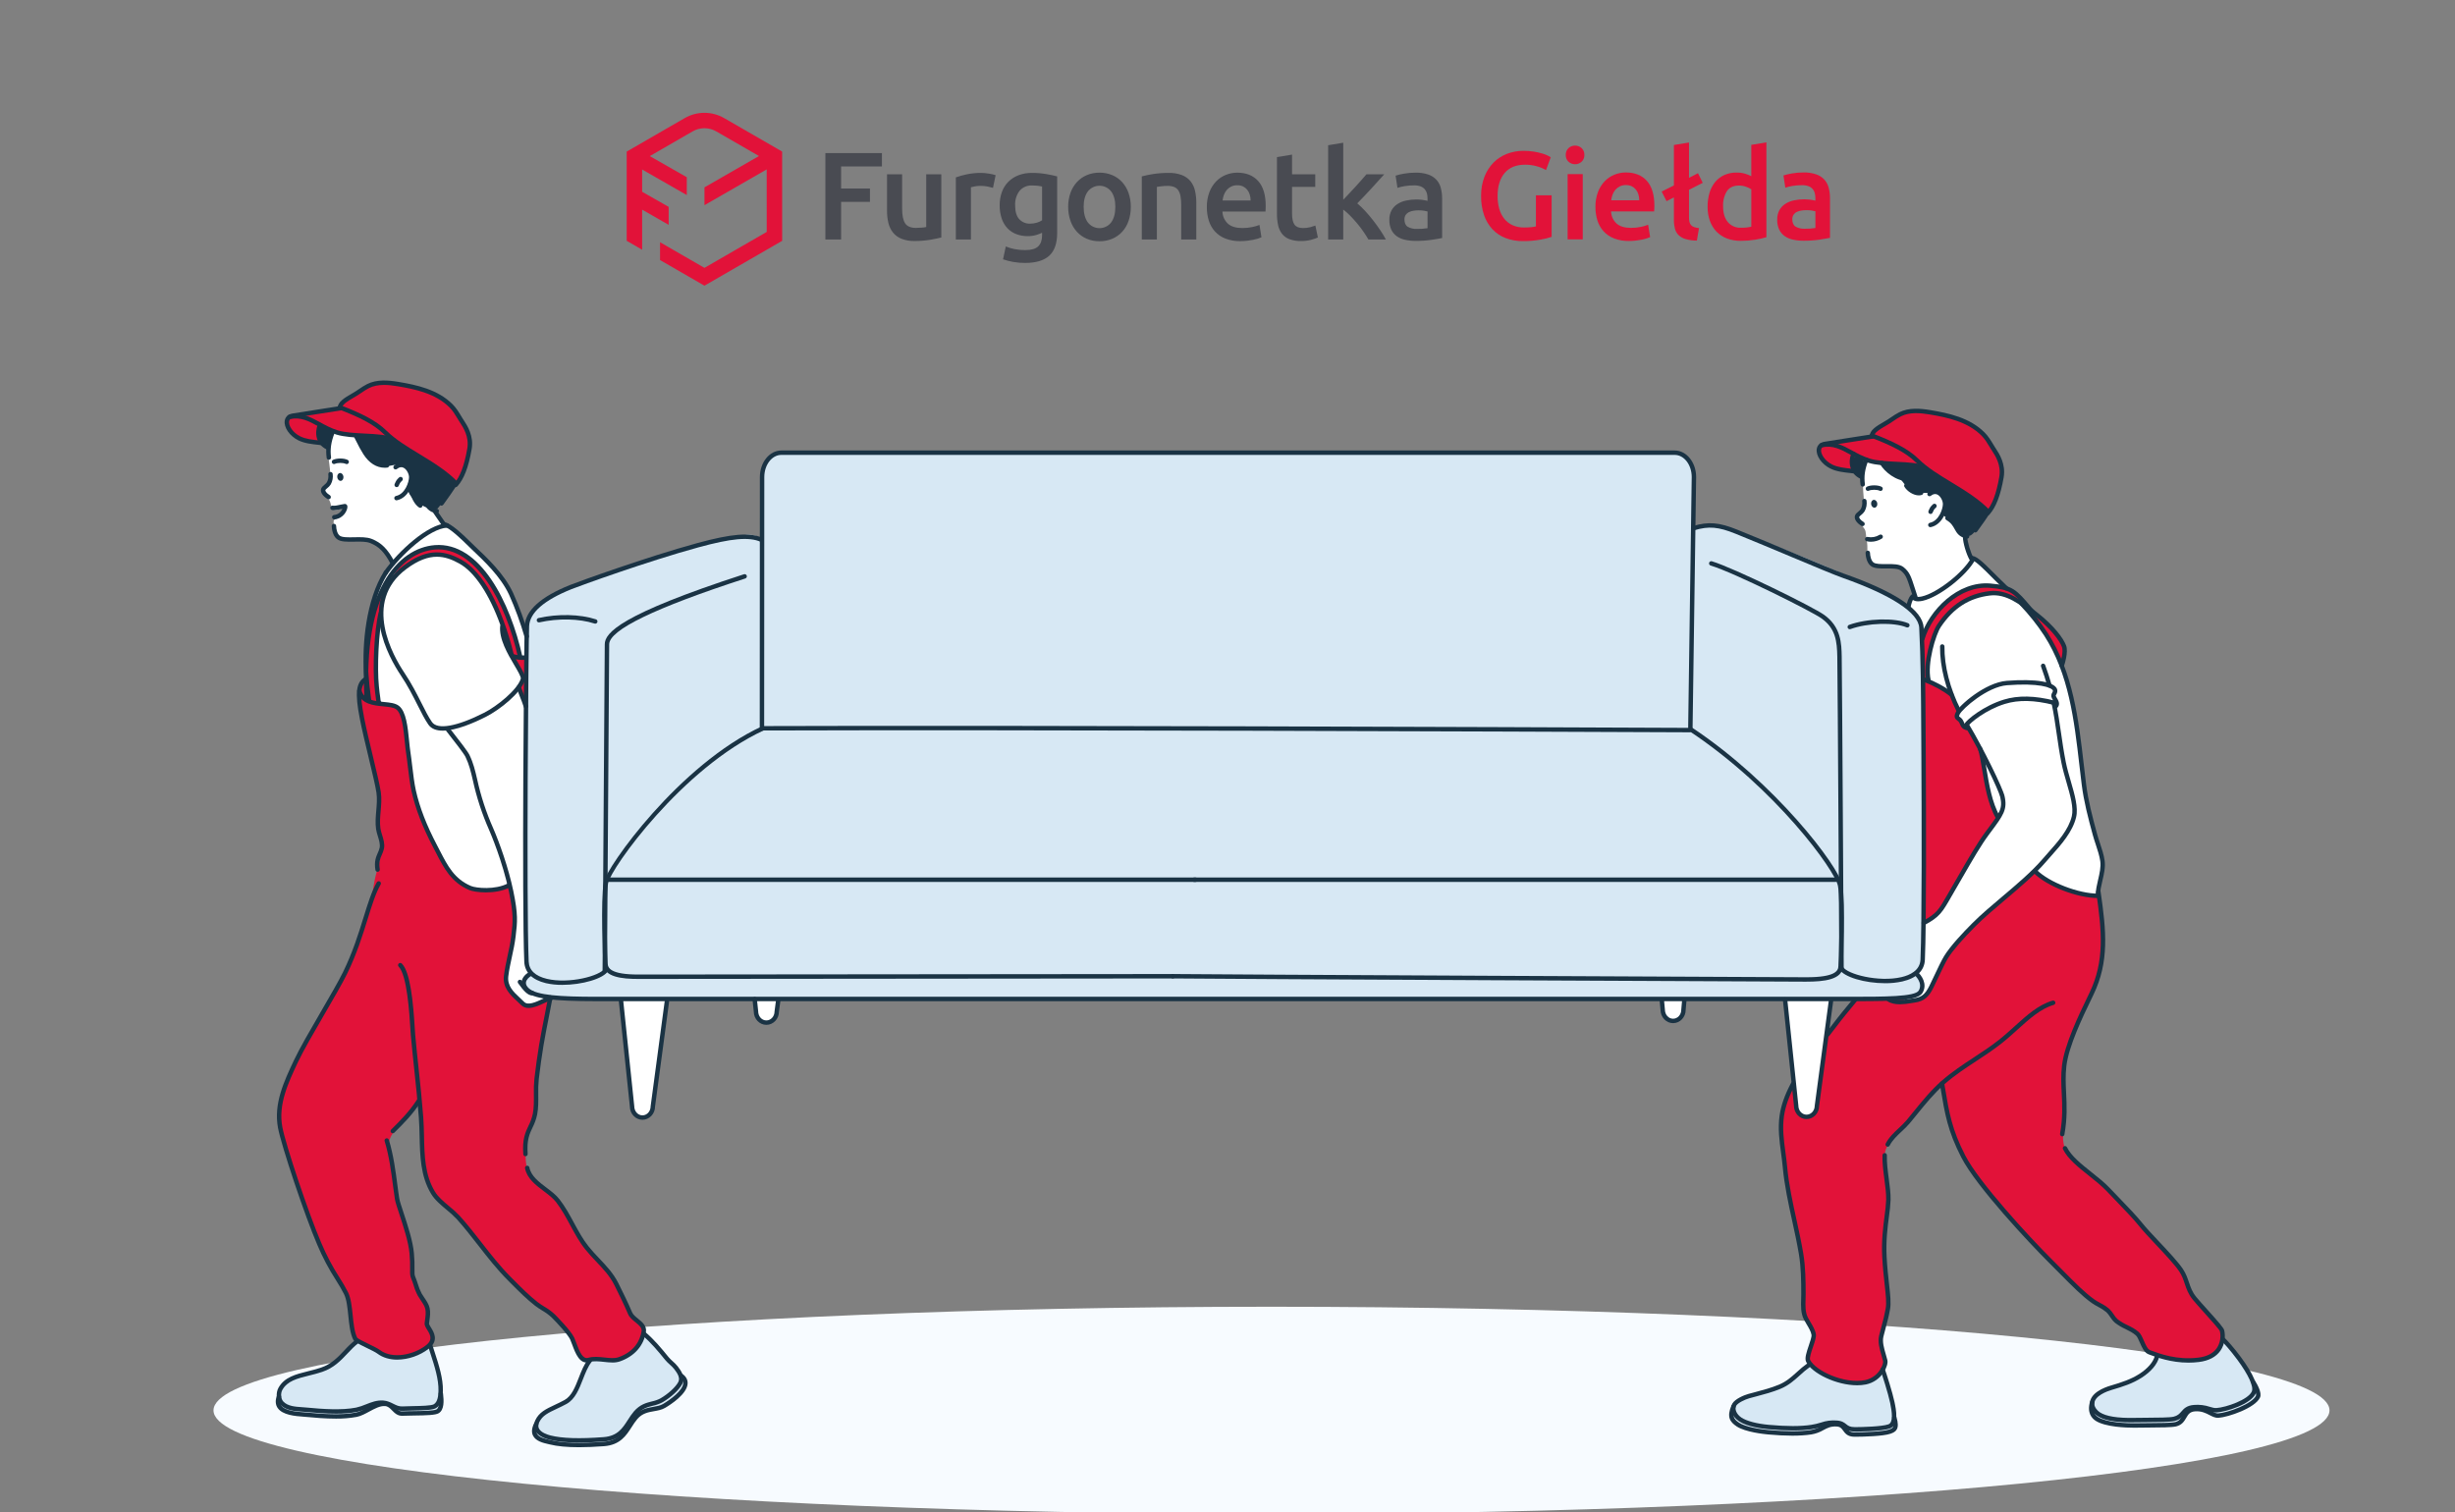 <svg fill="none" height="350" viewBox="0 0 568 350" width="568" xmlns="http://www.w3.org/2000/svg" xmlns:xlink="http://www.w3.org/1999/xlink"><rect x="0" y="0" width="568" height="350" fill="#808080" stroke="none"/><clipPath id="a"><path d="m0 0h568v350h-568z"/></clipPath><clipPath id="b"><path d="m145 26.106h278.397v40h-278.397z"/></clipPath><g clip-path="url(#a)"><path d="m294.179 350.348c135.189 0 244.781-10.737 244.781-23.98 0-13.244-109.592-23.98-244.781-23.98-135.188 0-244.781 10.736-244.781 23.98 0 13.243 109.593 23.98 244.781 23.98z" fill="#f7fbff"/><path clip-rule="evenodd" d="m443.646 140.623c-.319-.799-.57-1.624-.751-2.466-.259-1.462-1.402-5.084-2.572-6.254-1.93-1.928-5.797.73-7.519-1.563-1.22-1.625-.478-3.546-.934-5.365-.18-.724-.069-1.877-.461-2.531-.446-.742-1.292-1.405-1.503-2.252-.296-1.174 1.069-1.637 1.234-2.627.275-1.644-.108-3.343-.108-4.988 0-.951-.172-2.478-.047-3.371.036-.258.634-3.205 2.302-3.761 2.981-.992 6.576 1.972 9.069 3.218 1.111.555 2.523 1.689 3.704 1.983 1.189.264 2.295.816 3.22 1.609 1.476 1.291 2.354 3.273 3.112 5.04 1.124 2.589 1.946 5.299 2.45 8.075.223 1.337 1.542 4.736 1.542 4.736s-5.533 6.572-9.304 7.514c-.864.216-2.25.474-2.683 1.341-.198.395-.393.786-.59 1.18-.041.082-.045.747-.161.482z" fill="#fff" fill-rule="evenodd"/><path clip-rule="evenodd" d="m90.93 130.186s-.802-1.366-1.025-1.749c-.637-1.099-2.385-2.373-3.537-2.948-2.264-1.131-4.449.004-6.863-.599-.543-.136-1.407-.41-1.724-1.043-.225-.451-.798-3.114-.526-3.454.177-.22.766-.431.95-.549.808-.541 1.463-1.281 1.901-2.148.163-.367-.411-.24-.549-.2-.784.224-1.55.692-2.4.45-.626-.18-.467-1.229-.905-2.09-.325-.639-1.118-1.404-1.453-1.962-.737-1.227 1.329-1.567 1.508-2.642.279-1.669-.092-3.632-.3-5.296-.133-1.062.07-2.644.174-3.688.08-.802.197-1.712.925-2.258.567-.426 1.49-.277 2.15-.351 1.826-.202 4.003-.107 5.7.6 2.356.981 3.847 2.617 5.85 4.047 1.442 1.029 3.108 1.724 4.45 2.898 2.006 1.755 3.527 4.933 4.45 7.394.444 1.22.795 2.472 1.052 3.744 0 0 2.298 2.876 2.047 3.252-.253.379-1.121.337-1.499.499-1.366.585-2.544 1.435-3.839 2.173-1.59.908-2.853 1.815-4.048 3.181-.686.779-2.49 2.739-2.49 2.739z" fill="#fff" fill-rule="evenodd"/><path clip-rule="evenodd" d="m99.68 311.424s-.363.156-.989.505c-.693.388-1.389.839-2.088 1.195-1.837.936-3.732 1.401-5.747.977-2.599-.547-4.58-1.983-6.987-2.892-.418-.211-.812-.467-1.175-.763 0 0-1.504 1.16-1.93 1.675-.91 1.1-2.159 2.108-3.283 2.995-3.228 2.548-8.11 2.16-11.353 4.721-1.08.852-2.42 3.364-1.623 4.926 1.079 2.116 2.739 1.64 4.682 2.203 1.256.363 2.515.255 3.816.32 3.362.169 6.576.51 9.911-.183 1.547-.322 4.739-2.643 6.327-2.276 1.35.312 1.549 1.689 2.828 2.028.79.208 1.816.16 2.647.182 2.173.057 5.359 1.006 7.02-.946.558-.654.146-2.139.166-2.909.061-2.347-.704-6.384-1.242-8.28-.234-.827-.98-3.478-.98-3.478z" fill="#d7e8f4" fill-rule="evenodd"/><path clip-rule="evenodd" d="m148.967 308.892s-.76 2.024-1.804 3.112c-.904.939-3.063 2.038-3.295 2.157-1.31.675-3.387.605-5.048.559-1.418-.039-2.542-.01-2.542-.01s-1.555 3.356-2.038 4.532c-.985 2.396-1.8 4.006-4.004 5.355-2.111 1.291-5.027 2.552-6.281 4.807-.387.694-.783 2.018-.033 2.767 1.123 1.12 3.569 1.757 5.023 1.95 2.842.374 7.867.475 11.236-.131 1.937-.349 2.49-.79 3.905-1.908 1.755-1.385 1.669-3.856 3.776-5.039 1.452-.816 3.368-.732 4.931-1.242 1.283-.418 2.3-1.183 3.366-1.976.884-.657 2.121-2.193 2.414-3.385.261-1.061-1.586-3.136-2.131-3.825-1.208-1.529-2.084-2.329-3.3-3.743-1.091-1.267-4.175-3.98-4.175-3.98z" fill="#d7e8f4" fill-rule="evenodd"/><path clip-rule="evenodd" d="m435.604 317.435s-3.361 2.798-4.783 2.801c-3.569.009-6.274-1.148-9.417-2.587-.76-.349-1.768-1.143-2.413-1.682-.107-.092-.225-.17-.351-.233 0 0-1.675.992-2.14 1.529-1.072 1.176-2.304 2.195-3.66 3.028-3.215 1.906-7.254 2.003-10.464 3.906-1.132.672-2.359 2.458-1.786 3.82 1.153 2.734 6.064 3.003 8.365 3.467 3.163.636 6.77-.018 9.985-.2 1.872-.108 4.208-1.972 6.078-1.77 1.482.161 1.575 1.858 2.939 2.206.872.222 1.945-.002 2.838.014 1.948.034 5.474.187 7.213-.885 1.094-.675.621-1.636.288-2.871-.455-1.681-.815-4.2-1.123-5.403-.204-.797-1.569-5.14-1.569-5.14z" fill="#d7e8f4" fill-rule="evenodd"/><path clip-rule="evenodd" d="m514.297 309.669c-.081.167-.148.339-.203.516z" fill="#d7e8f4" fill-rule="evenodd"/><path clip-rule="evenodd" d="m514.435 310.043s-.258-.123-.494.386c-.369.833-.787 1.643-1.251 2.427-.96 1.55-2.95 2.069-4.677 2.069-2.13-.002-4.257-.163-6.364-.483-.76-.116-1.7-.56-2.454-.56-.433 0-.743.942-.919 1.226-.589.986-1.403 1.818-2.377 2.427-2.386 1.432-5.195 2.27-7.717 3.476-.992.475-2.154.828-3.016 1.534-1.249 1.022-1.876 2.948-1.084 4.53.42.839 2.052 1.985 2.873 2.111 2.519.387 4.33.725 6.871.825 3.127.124 6.776.484 9.808-.527 1.583-.528 2.103-3.414 3.717-3.576.69-.035 1.381.002 2.063.11 1.419.355 2.001 1.486 3.484 1.6 2.294.175 4.404-1.038 6.439-1.944 1.017-.451 2.18-1.048 2.859-1.998.797-1.117-.214-2.596-.761-3.599-1.093-2.001-2.195-4.661-3.813-6.278-1.071-1.071-3.187-3.756-3.187-3.756z" fill="#d7e8f4" fill-rule="evenodd"/><path clip-rule="evenodd" d="m451.298 160.572c-.319-.818-1.775-.715-2.629-.857-.682-.113-1.714-.801-2.269-1.217-1.727-1.294-1.917-4.037-2.271-5.973-.418-2.302-1.201-4.582-1.77-6.859-.438-1.747-.881-5.397-.881-5.397l.815-2.152s.996.792 1.861.668c1.064-.152 3.366-1.057 4.238-1.638 2.162-1.477 4.233-3.084 6.2-4.812.825-.706 1.94-2.971 1.94-2.971.863.327 1.652.824 2.32 1.461.961.982 3.296 3.418 5.331 5.161 2.058 1.763 5.422 4.021 7.015 6.25 2.198 3.119 3.951 6.527 5.211 10.128 1.179 3.532 2.218 6.866 3.128 10.507 2.025 8.093 1.715 11.115 2.63 19.344.331 2.967 1.768 7.625 2.889 11.575.754 2.656 1.379 4.732 1.379 6.733 0 1.683-1.147 6.831-1.147 6.831s-1.831-.089-2.851-.235c-2.373-.327-4.685-.998-6.864-1.991-5.097-2.315-8.643-6.777-11.403-11.506-2.241-3.835-4.02-7.117-4.761-11.56-.606-3.636-.908-7.19-2.38-10.62-.879-2.049-2.918-3.182-4.069-5.152-.934-1.597-.998-4.021-1.662-5.718z" fill="#fff" fill-rule="evenodd"/><path clip-rule="evenodd" d="m429.284 231.312s-4.988 5.64-7.033 8.284c-4.431 5.727-9.28 12.866-10.093 20.298-.41 3.751.363 7.27 1.062 10.929.697 3.645 1.411 9.07 2.277 12.779.832 3.566 1.497 6.091 1.681 9.664.111 2.149.334 3.693.18 5.845-.098 1.386-.292 2.731-.126 4.134.249 2.097 2.278 3.5 2.365 5.609.085 2.047-2.594 5.24-.732 6.843.38.327 1.349 1.313 1.797 1.535.289.144 2.578 1.51 2.952 1.638 2.05.697 5.501 1.47 8.01.944 1.491-.313 3.37-2.307 4.346-3.413 1.066-1.208.155-1.873-.327-3.187-.309-.843-.5-2.638-.407-3.52.216-2.068 1.309-4.72 1.569-6.807.631-5.063-1.04-8.758-.935-13.815.068-3.303.956-8.502 1.056-10.354.099-1.852-.101-4.161-.353-6.285-.253-2.13-1.033-4.231-.288-6.378.732-2.115 4.799-5.746 6.039-7.573 1.883-2.772 1.934-2.776 4.273-5.148.45-.457 2.616-2.349 2.616-2.349s1.006 5.561 1.363 7.633c.815 4.726 2.48 7.078 4.93 11.212 2.08 3.51 9.073 11.861 13.438 16.257 2.376 2.393 5.107 5.24 7.402 7.703 2.161 2.318 3.762 3.636 6.002 5.861 1.716 1.707 3.097 1.952 5.009 3.287.93.647 1.22 1.832 2.269 2.845.754.726 4.193 2.174 4.795 2.765 1.512 1.48 1.311 3.147 2.428 4.223.478.46 1.696.589 2.57.914 4.217 1.569 10.275 2.138 13.727-1.15.852-.813 1.37-2.652 1.06-4.206-.311-1.554-3.312-4.417-3.312-4.417s-2.131-2.191-2.692-2.907c-.626-.799-1.776-2.511-2.322-4.454-.545-1.943-2.922-5.254-6.002-8.315-4.526-4.5-9.433-11.039-14.292-15.185-2.721-2.321-5.485-3.341-7.395-6.432-1.66-2.688-.463-6.289-.486-9.316-.027-3.701-.589-9.319.283-13.004 1.885-7.956 6.743-14.002 8.41-22.064.886-4.278-.754-15.005-.754-15.005s-1.662.117-4.545-.575c-2.845-.685-6.908-2.176-7.793-2.873-2.634-2.076-3.583-4.245-3.583-4.245-3.084-3.228-5.679-6.89-7.703-10.868-1.633-3.278-3.613-14.653-3.613-14.653l-2.919-5.522s-1.104-.015-1.319-.625c-.077-.219-.395-.891-.473-1.17-.059-.215-1.017-.681-1.077-.914-.071-.283.479-1.468.479-1.468l-1.954-3.862-5.014-3.131s-.94-6.187 2.119-11.916c1.667-3.121 7.168-7.372 9.831-7.731 2.767-.372 6.447-.676 9.555 1.968 1.418 1.205 4.082 4.588 5.935 7.507 1.461 2.307 2.202 4.19 2.91 5.415.778 1.346.998.492 1.133-.422.115-.925.15-1.858.105-2.789-.105 0-1.372-2.097-3.095-4.085-1.362-1.57-4.854-4.264-4.854-4.264s-2.632-2.968-4-4.105c-2.689-2.233-9.518-.801-9.518-.801s-5.033 1.718-7.425 4.508c-2.8 3.267-4.046 7.463-4.065 7.54-.264 1.017-1.001 12.57-1.265 13.587-1.394 5.341-2.424 10.786-3.767 16.143-3.105 12.383-6.891 24.505-9.479 37.025-1.124 5.444-.966 16.408-.966 16.408z" fill="#e21239" fill-rule="evenodd"/><path clip-rule="evenodd" d="m454.93 167.677s1.467 2.496 2.089 3.742c.876 1.748 1.975 3.362 2.844 5.1.605 1.208 1.005 2.54 1.678 3.716.805 1.408 1.573 2.809 1.778 4.449.545 4.355-3.206 7.078-5.204 10.404-1.262 2.101-2.705 4.633-3.953 6.713-1.582 2.632-3.992 7.145-5.016 8.522s-1.209 1.292-1.983 1.911c-.48.383-2.131 1.44-2.131 1.44s.192 4.42-.063 6.453c-.114.91.142 2.123-.127 3.018-.212.71-1.357 2.071-1.357 2.071s.939 1.616 1.066 2.373c.205 1.229-.187 1.822-1.031 2.456-.193.145-3.57 1.384-3.118 1.564 1.594.638 4.797-.556 5.5-1.786 2.678-4.683 4.035-8.129 7.557-12.236 2.065-2.408 5.813-5.927 8.197-7.948 3.315-2.808 6.732-6.069 10.141-9.275 2.788-2.62 6.769-5.934 7.751-9.858.697-2.786.368-5.493-.437-8.16-.679-2.25-2.218-8.265-2.916-12.459-.283-1.691-.689-7.075-.689-7.075s-3.527-.76-4.793-.971c-1.987-.332-5.071.002-7.073.503-3.245.812-8.71 5.333-8.71 5.333z" fill="#fff" fill-rule="evenodd"/><path clip-rule="evenodd" d="m435.537 107.246s.687 1.136.787 1.26c.623.778 1.609 1.105 2.427 1.596.697.417 1.203 1.038 1.711 1.716.65.85 1.513 1.513 2.503 1.92 1.697.679 3.811.01 5.556.447 1.471.367 1.512 2.414 1.443 2.835-.07.42-.513 2.192-.513 2.192s1.629.883 2.449 1.866c.821.983 1.363 2.46 2.495 2.744.894.222 1.34.559 2.446-.734 1.305-1.524 3.207-4.739 3.207-4.739s-2.738-2.11-4.439-3.526c-2.369-1.973-5.016-3.585-7.855-4.786-1.487-.637-2.484-2.022-2.484-2.022s-5.185-.77-6.864-.77z" fill="#1a3344" fill-rule="evenodd"/><path clip-rule="evenodd" d="m429.588 105.603c-1.666.011-1.056 4.154.67 4.499.608.121.967-.992 1.086-1.404.359-1.257-.358-3.104-1.756-3.095z" fill="#1a3344" fill-rule="evenodd"/><path clip-rule="evenodd" d="m459.642 118.339c0-.198.301-.164.436-.262.458-.334.827-.935 1.133-1.394z" fill="#1a3344" fill-rule="evenodd"/><path clip-rule="evenodd" d="m428.861 109.042s-4.259-.318-5.753-1.248c-.866-.538-1.363-1.345-1.965-2.133-.259-.339-.684-2.073.049-2.521.882-.539 3.018-.754 4.009-.943 2.225-.423 7.725-1.266 7.725-1.266.314-.651.742-1.24 1.263-1.742.99-.904 2.142-1.281 3.759-2.198 1.234-.698 2.015-1.34 3.262-1.688 2.742-.765 7.824.097 10.349 1.03 2.648.981 3.672 1.468 6.078 3.009 3.234 2.072 5.767 7.11 5.597 10.779-.099 2.122-.661 4.471-1.804 6.256-.367.573-1.557 2.081-1.557 2.081s-2.624-2.351-4.539-3.771c-.94-.697-2.905-1.933-5.182-3.361-2.719-1.704-5.719-3.568-5.719-3.568s-6.18-.028-9.729-.661c-1.482-.265-3.089-.497-4.447-1.176-.2-.1-1.605-.706-1.605-.706-.124.745-.182 1.5-.174 2.256.042.541.172 1.071.383 1.571z" fill="#e21239" fill-rule="evenodd"/><path clip-rule="evenodd" d="m82.297 309.758c.279.419-.849-1.804-.913-2.302-.556-4.305-1.037-7.967-2.652-10.656-1.368-2.279-3.072-4.937-4.168-7.492-2.627-6.124-3.997-10.921-6.348-17.185-1.172-3.123-2.66-7.906-3.383-11.155-.312-1.404-.553-2.412-.307-3.89.543-3.284 1.536-6.477 2.949-9.491 1.504-3.305 3.657-6.976 5.283-10.224.788-1.575 7.543-12.016 9.125-16.233.697-1.855 1.449-4.764 2.084-6.72 1.119-3.449 2.004-6.021 2.51-9.558.469-3.279 1.752-5.703 1.835-9.204.042-1.807-.619-3.099-.866-4.83-.393-2.749.655-5.238.162-7.982-.601-3.352-2.629-9.635-3.297-12.974-.437-2.184-1.774-7.975-1.323-10.227.183-.915 1.612-2.588 1.612-2.588s-.159-12.721 4.31-21.599c2.824-5.608 8.287-8.351 11.768-8.895 2.735-.428 6.999 1.44 10.338 4.835 1.114 1.134 2.18 3.014 2.979 4.265 2.941 4.612 6.525 16.393 6.525 16.393l1.374.071-.619 10.522-2.72-10.963s-4-15.192-11.655-21.341c-2.881-2.314-6.478-2.379-9.074-1.386-1.821.697-2.52 1.578-3.808 2.184-1.964.924-4.276 4.406-5.431 8.023-1.668 5.226-1.733 11.443-1.626 16.567.099 4.802.711 6.98.711 6.98s4.431.678 5.304 2.229 1.466 12.402 3.214 19.378c1.257 5.019 2.987 8.589 4.4 11.696 1.667 3.665 3.67 6.844 7.069 8.966 4.133 2.581 10.6-.547 10.6-.547l9.123 26.644s-2.915 12.049-3.388 20.007c-.072 1.203.197 4.357-.051 6.069-.387 2.678-1.815 3.98-2.205 6.253-.357 2.083-.146 5.561.093 6.372.272.926.997 2.603 2.173 3.651 1.324 1.177 3.185 1.782 4.98 3.978 2.023 2.478 3.536 6.564 5.592 9.774 1.554 2.425 3.675 4.035 5.1 5.86 1.33 1.704 2.196 2.628 2.896 3.914 1.307 2.4 1.959 4.839 3.42 7.341 1.627 2.786 3.323 2.68 2.848 4.483-.171.651-1.833 3.974-3.846 5.114-2.008 1.137-4.079.759-6.404.739-2.324-.02-2.52 1.035-4.091-.439-1.376-1.291-2.249-4.75-3.743-6.51-1.021-1.202-2.445-2.942-3.895-4.008-2.66-1.953-5.008-3.329-7.717-6.498-1.235-1.444-3.115-2.842-5.268-5.498-2.572-3.171-5.514-7.686-7.926-10.058-2.587-2.545-4.877-3.361-6.386-6.444-1.946-3.976-1.756-8.146-1.949-12.001-.22-4.397-.514-8.011-.514-8.011s-1.882 1.859-3.852 4.096c-1.651 1.875-3.477 4.008-3.221 5.632.437 2.775 1.003 9.454 2.049 13.132 1.474 5.185 2.489 7.921 3.188 11.811.172.96.019 4.336.301 5.346.151.54.829 2.237 1.011 2.775 1.081 3.173 1.178 2.24 2.219 4.508.501 1.094-.392 2.926.154 4.46.488 1.372 1.372 3.069 1.166 3.367-1.312 1.894-4.472 3.951-8.868 3.951-1.366 0-5.965-3.043-7.253-3.365-.625-.158-1.809-1.276-1.7-1.112z" fill="#e21239" fill-rule="evenodd"/><path clip-rule="evenodd" d="m105.506 112.181c1.092-1.738 2.006-3.487 2.568-5.166.834-2.492 1.311-5.137-.088-7.806-.553-1.057-2.037-3.571-2.801-4.504-2.002-2.443-4.875-3.916-7.827-4.634-1.227-.299-3.671-1.263-4.96-1.227 0 0-4.403-.422-6.138-.028-1.791.406-4.258 2.231-5.705 3.322-.832.636-1.583 1.37-2.239 2.186 0 0-2.273.343-4.556.763-3.274.603-6.653.834-7.338 2.106-.588 1.09.845 3.454 2.912 4.466 2.022.99 4.674.64 4.674.64l-.254-3.776 4.487 1.918 12.34 1.135z" fill="#e21239" fill-rule="evenodd"/><path clip-rule="evenodd" d="m90.727 88.542-.327.009z" fill="#1a3344" fill-rule="evenodd"/><path clip-rule="evenodd" d="m76.907 99.751-3.03-1.409s-.512 2.598.079 3.569c.591.972 1.386 1.14 1.557 1.037.653-.397 1.394-3.196 1.394-3.196z" fill="#1a3344" fill-rule="evenodd"/><path clip-rule="evenodd" d="m82.576 100.935c.415 1.9 1.556 4.154 3.295 5.611.857.717 1.754 1.551 2.985 1.448 1.966-.164 3.503-1.094 5.243.378 1.891 1.599-.287 3.447.398 5.409.613 1.753 2.822 3.252 4.513 3.741.644.186 1.18.644 1.862.365.624-.257.934-.971 1.307-1.485.879-1.211 3.394-4.754 3.394-4.754s-2.749-2.142-3.591-2.87c-1.035-.894-2.191-1.634-3.292-2.44-2.66-1.945-8.018-4.791-8.018-4.791s-4.349-.406-5.885-.781c-.509-.121-2.281-.159-2.209.169z" fill="#1a3344" fill-rule="evenodd"/><path clip-rule="evenodd" d="m87.329 137.863c-.834.542.36-2.187.551-2.632.702-1.606 1.543-3.148 2.515-4.607 1.591-2.384 5.153-5.429 8.349-7.291 1.456-.824 3.011-1.456 4.63-1.882 0 0 5.987 4.159 7.894 6.828 1.191 1.666 3.865 3.634 5.449 6.518 3.104 5.653 5.102 12.662 5.102 12.662l-.059 4.593-1.404.029s-.958-4.125-1.611-6.085c-1.75-5.245-3.913-10.554-7.811-14.45-3.683-3.679-7.374-5.604-12.567-4.565-1.088.217-3.094 1.316-3.948 1.885-1.465.975-5.852 8.192-7.09 8.997z" fill="#fff" fill-rule="evenodd"/><path clip-rule="evenodd" d="m121.707 163.692c.066-1.252-1.767-4.524-1.767-4.524-.777.193-1.709 2.18-3.036 3.136-1.326.955-3.763 2.252-6.109 3.925-1.33.95-7.128 2.531-7.128 2.531s1.862 2.776 2.262 3.176c1.614 1.612 2.192 3.225 3.186 5.211.61 1.22 1.112 5.086 1.591 6.363 1.626 4.332 2.212 6.72 4.029 10.956.528 1.23 1.239 3.182 1.354 3.924.115.741 2.112 6.878 2.475 9.065.748 4.483.514 6.425-.242 10.958-.474 2.843-1.478 7.368-1.325 8.587.136 1.081 1.114 2.421 1.829 3.136 1.47 1.468 1.804 3.064 4.188 2.668.916-.153 4.27-1.698 4.176-1.838-.163-.246-4.414-.772-5.212-1.729-.711-.853-.896-2.26-.186-3.04.201-.222.948-1.009.948-1.009s-.752-1.926-.964-2.986c-.41-2.045-.135-4.935-.135-7.049 0-10.104-.204-19.447-.204-29.549 0-7.018-.105-14.905.27-21.912z" fill="#fff" fill-rule="evenodd"/><path clip-rule="evenodd" d="m87.517 162.696s3.826-.144 4.889 1.601c1.438 2.36 1.595 4.856 1.949 7.886.325 2.78.894 6.083 1.069 8.532.164 2.299.808 4.875 1.5 6.847.692 1.973 2.481 5.628 4.369 9.402.576 1.152 1.415 3.628 2.431 4.439 1.327 1.062 3.161 3.439 4.781 3.978 2.466.822 7.211 1.507 9.345-.625 0 0-.318-1.587-.379-2.012-.255-1.789-1.644-5.374-2.319-7.062-.783-1.955-3.205-7.509-3.784-9.533-1.513-5.293-1.088-5.792-3.126-10.883-.743-1.857-4.722-6.714-4.705-6.74 0 0 2.886-.3 3.708-.712 4.044-2.02 8.143-3.807 11.295-6.956.565-.565 2.76-3.455 2.535-4.351-.137-.551-2.711-4.748-2.711-4.748s-1.585-4.802-2.15-7.063c-.534-2.11-1.352-4.139-2.431-6.03-.984-1.64-2.134-3.675-3.325-5.162-.842-1.108-1.826-2.102-2.927-2.954-1.368-1.026-3.207-1.955-5.153-2.153-3.569-.363-8.142 1.456-10.334 4.376-3.607 4.806-4.174 7.727-4.714 13.663-.215 2.367-.576 7.614-.275 10.012.235 1.896.462 6.248.462 6.248z" fill="#fff" fill-rule="evenodd"/><path clip-rule="evenodd" d="m177.078 107.081c1.179-1.6 3.138-2.48 3.138-2.48l208.079.114s2.804 1.342 3.252 3.31c.375 1.653.335 14.131.335 14.131s4.427-.946 5.915-.49c8.617 2.641 34.778 13.116 41.326 17.3 4.837 3.092 5.4 4.54 5.466 6.247.04 1.002.186 3.029.186 3.029l.411 74.409-1.761 2.671s1.779 2.323 1.37 3.646c-.408 1.323-3.003 1.647-3.003 1.647l-9.915.696-262.404-.106s-30.026.766-39.862-.183c-5.107-.493-7.703-1.39-8.387-2.436-1.009-1.545 1.571-3.263 1.571-3.263l-1.056-1.714.08-74.117s-.821-6.146 2.301-8.868c.84-.731 2.636-2.514 5.374-3.722 4.909-2.165 12.007-4.546 19.47-7.154 9.342-3.267 16.511-4.699 23.327-5.925 2.45-.441 3.921.931 3.921.931s-.314-16.072.866-17.673z" fill="#d7e8f4" fill-rule="evenodd"/><path clip-rule="evenodd" d="m143.636 231.321 10.819.03s-2.157 18.501-3.552 25.355c-.297 1.463-1.546 1.833-2.196 1.928-.779.114-1.87-.239-2.233-1.896-1.181-5.385-2.838-25.417-2.838-25.417z" fill="#fff" fill-rule="evenodd"/><path clip-rule="evenodd" d="m174.505 231.354 5.667-.059s.083 2.976-.979 4.162c-1.061 1.187-2.394 2.028-3.437.729-1.042-1.298-1.251-4.832-1.251-4.832z" fill="#fff" fill-rule="evenodd"/><path clip-rule="evenodd" d="m384.371 231.497 5.142-.23s.509 2.712-.507 3.781c-1.016 1.07-2.53 1.606-3.56.494-1.03-1.111-1.075-4.045-1.075-4.045z" fill="#fff" fill-rule="evenodd"/><path clip-rule="evenodd" d="m412.995 231.157 10.677.359s-1.931 16.548-3.597 25.193c-.091.5-.353.952-.742 1.28-.388.328-.879.51-1.387.515-.642-.046-1.936-.498-2.113-1.773-1.157-8.297-2.838-25.574-2.838-25.574z" fill="#fff" fill-rule="evenodd"/><g fill="#1a3344"><path d="m130.092 227.907c-1.277.014-2.551-.119-3.797-.397-3.165-.757-4.894-2.477-4.999-4.973-.572-13.549-.063-74.096.104-77.698.168-3.559 3.692-6.744 10.476-9.466 1.837-.739 17.662-6.478 29.434-9.695 7.912-2.163 12.133-2.511 15.057-1.249.063.026.12.064.168.112.048.049.086.106.112.169s.038.131.038.199c-.001.068-.016.135-.043.198s-.066.119-.115.166c-.05.047-.108.084-.171.109-.064.024-.132.036-.2.034s-.135-.018-.197-.046c-2.685-1.161-6.718-.798-14.379 1.297-11.731 3.206-27.491 8.923-29.322 9.657-6.378 2.56-9.686 5.441-9.833 8.563-.169 3.598-.676 64.072-.104 77.606.084 2.019 1.503 3.372 4.213 4.02 5.13 1.226 12.363-.684 13.335-2.411.068-.116.179-.201.309-.236s.268-.018.385.048c.118.066.204.175.242.304.037.129.022.268-.042.386-1.068 1.9-6.131 3.303-10.671 3.303z"/><path d="m436.16 227.525c-4.628 0-9.633-1.396-10.683-3.325-.062-.119-.075-.258-.036-.386.04-.129.128-.237.246-.301s.256-.08.386-.043c.129.037.239.123.305.239.937 1.723 8.261 3.633 13.541 2.406 1.954-.452 4.304-1.525 4.411-4.071.362-8.53.284-33.287.206-47.284l-.017-2.956c-.074-13.37-.106-18.904-.486-26.543-.171-3.455-6.431-7.543-17.625-11.509-1.957-.692-6.596-2.638-11.968-4.892-4.156-1.744-8.866-3.72-12.897-5.348-3.984-1.609-6.212-1.798-9.534-.803-.13.037-.269.021-.388-.043-.118-.065-.206-.174-.245-.303s-.025-.268.038-.387c.064-.119.171-.209.3-.249 3.543-1.06 6.025-.858 10.214.835 4.036 1.63 8.751 3.608 12.909 5.353 5.357 2.247 9.984 4.188 11.913 4.871 11.949 4.233 18.11 8.413 18.307 12.424.382 7.661.413 13.202.486 26.588l.017 2.956c.078 14.007.156 38.782-.205 47.334-.108 2.524-1.907 4.262-5.206 5.026-1.31.286-2.648.423-3.989.411z"/><path d="m147.68 226.534c-3.775 0-8.107-.411-8.107-3.609-.027-.572-.654-14.602.119-18.776.644-3.483 17.435-27.218 36.62-36.081.124-.058.265-.063.393-.016.127.046.231.142.288.265.057.124.063.265.016.392-.047.128-.142.232-.266.289-18.902 8.732-35.414 31.94-36.042 35.337-.751 4.059-.11 18.422-.103 18.567 0 1.132.734 2.607 7.082 2.607l123.675-.114c.134.002.262.058.356.153.094.096.147.225.147.359s-.053.263-.147.359-.222.151-.356.154z"/><path d="m390.95 169.46h-.002c-44.819-.193-155.45-.621-214.595-.415h-.002c-.136 0-.267-.054-.363-.15-.096-.095-.151-.226-.151-.362s.053-.266.149-.363c.096-.096.227-.15.363-.15 59.152-.205 169.784.221 214.603.415.134.003.262.058.356.154s.146.225.146.359c-.001.134-.054.263-.148.359-.094.095-.222.15-.356.153z"/><path d="m417.953 227.166c-6.106 0-139.304-.646-146.628-.747-.134-.003-.262-.059-.355-.156-.094-.096-.146-.225-.145-.36.001-.134.055-.262.149-.358.095-.095.224-.149.358-.151h.007c7.323.1 140.509.747 146.615.747 6.614 0 7.38-1.475 7.38-2.584.006-.169.675-14.529-.106-18.586-.685-3.564-14.316-22.426-34.222-35.687-.057-.037-.107-.084-.145-.14-.039-.057-.066-.12-.08-.186-.014-.067-.014-.136-.001-.203.012-.066.039-.13.076-.187.038-.056.087-.105.144-.143.057-.037.12-.063.187-.076s.136-.012.203.002c.066.014.129.042.185.08 19.088 12.717 33.817 31.962 34.661 36.347.803 4.176.152 18.208.123 18.803-.001 3.175-4.493 3.585-8.406 3.585z"/><path d="m429.231 231.683h-1.017-1.662-288.57c-10.259 0-14.531-.583-16.322-2.227-.95-.873-1.063-1.713-.989-2.265.142-1.069 1.049-1.895 1.85-2.31.06-.033.126-.053.194-.06s.136 0 .201.02c.066.02.126.052.179.096.052.043.095.097.127.157.031.061.05.127.056.195.005.068-.003.136-.024.201s-.055.124-.099.176c-.045.051-.1.094-.161.124-.589.306-1.222.9-1.307 1.536-.059.451.165.913.667 1.375 1.776 1.63 7.296 1.957 15.628 1.957h290.232c7.66-.003 14.874.011 15.713-1.435 1.059-1.821-.92-3.536-.941-3.553-.052-.043-.096-.096-.128-.157-.031-.06-.051-.126-.057-.194-.006-.067.002-.136.022-.201.021-.065.054-.125.099-.177.044-.051.098-.094.159-.125.06-.03.127-.049.195-.054.068-.004.136.004.201.026.064.022.124.056.175.101.922.784 2.35 2.807 1.163 4.849-1.05 1.807-6.082 1.945-15.584 1.945z"/><path d="m148.637 259.124c-1.607 0-2.914-1.39-2.914-3.096l-2.566-24.51c-.008-.068-.003-.136.015-.202.019-.066.05-.127.093-.181.042-.053.095-.098.155-.13.06-.033.125-.054.193-.061s.137 0 .202.02c.066.02.126.052.179.096.052.043.096.097.127.158.032.06.051.126.056.194l2.568 24.563c.004 1.195.851 2.124 1.893 2.124s1.889-.928 1.889-2.071l3.255-24.312c.008-.067.029-.132.063-.191.033-.058.078-.11.132-.151s.115-.071.181-.087c.065-.017.134-.02.201-.01.134.018.256.089.339.196.083.108.119.245.101.379l-3.25 24.245c.004 1.637-1.304 3.027-2.912 3.027z"/><path d="m417.968 258.969c-1.608 0-2.914-1.39-2.914-3.098l-2.565-24.509c-.011-.134.031-.266.117-.369.085-.103.208-.169.341-.182.134-.014.267.025.372.108s.173.204.19.337l2.568 24.563c.003 1.195.85 2.125 1.892 2.125s1.89-.93 1.89-2.072l3.255-24.312c.009-.067.03-.132.063-.19.034-.059.079-.11.133-.151.053-.041.115-.071.18-.088.066-.017.134-.02.201-.01.066.009.131.031.189.064.058.034.109.079.15.132.041.054.071.115.088.18s.021.133.012.199l-3.251 24.243c.005 1.64-1.303 3.03-2.911 3.03z"/><path d="m177.309 237.159c-1.608 0-2.915-1.389-2.915-3.096l-.295-2.789c-.008-.067-.001-.135.018-.199.019-.065.051-.125.093-.177s.095-.096.154-.128.124-.052.191-.059c.067-.008.135-.003.201.016.065.018.125.05.178.092.053.043.096.096.128.156.031.06.051.125.056.193l.298 2.842c.003 1.195.851 2.124 1.893 2.124s1.889-.929 1.889-2.071l.363-2.744c.008-.067.029-.132.063-.191.033-.059.078-.11.132-.151s.115-.071.181-.088c.065-.016.134-.02.201-.009.066.009.131.031.189.064.058.034.109.079.15.132.041.054.071.115.088.18.018.065.022.133.013.199l-.358 2.676c.005 1.639-1.303 3.028-2.911 3.028z"/><path d="m387.095 236.767c-1.608 0-2.915-1.39-2.915-3.099l-.203-2.146c-.013-.135.029-.27.116-.375s.211-.171.347-.184c.067-.007.135 0 .199.02.065.019.125.052.177.095s.095.096.127.155c.031.06.05.126.056.193l.205 2.195c.002 1.191.85 2.121 1.892 2.121 1.041 0 1.889-.93 1.889-2.073l.192-2.206c.015-.134.081-.257.185-.344.103-.087.237-.13.371-.121.068.006.133.025.193.056.059.031.112.074.156.125.043.052.076.111.096.176.02.064.027.131.021.198l-.19 2.161c.001 1.663-1.306 3.053-2.914 3.053z"/><path d="m276.6 204.082h-136.351c-.068.002-.136-.011-.199-.036-.064-.025-.122-.063-.17-.11-.049-.048-.088-.105-.114-.168-.027-.063-.04-.13-.04-.198 0-.069.013-.136.04-.199.026-.063.065-.12.114-.168.048-.047.106-.085.17-.11.063-.025.131-.037.199-.036h136.351c.068-.001.136.011.199.036.064.025.121.063.17.11.049.048.088.105.114.168s.04.13.04.199c0 .068-.014.135-.04.198s-.065.12-.114.168c-.049.047-.106.085-.17.11-.063.025-.131.038-.199.036z"/><path d="m276.282 204.085c-.068.001-.136-.011-.199-.036-.064-.025-.122-.063-.17-.11-.049-.048-.088-.105-.114-.168-.027-.063-.04-.13-.04-.198 0-.069.013-.136.04-.199.026-.063.065-.12.114-.168.048-.047.106-.085.17-.11.063-.025.131-.037.199-.036l148.433-.003c.068-.001.136.011.2.036.063.025.121.063.17.11.048.048.087.105.114.168.026.063.04.13.04.199 0 .068-.014.135-.04.198-.027.063-.066.12-.114.168-.049.047-.107.085-.17.11-.064.025-.132.038-.2.036z"/><path d="m139.924 225.016h-.003c-.136-.001-.266-.056-.362-.153-.095-.096-.148-.227-.148-.363l.509-75.391c-.017-2.672 3.629-6.937 32.212-16.226.129-.039.268-.027.388.035.119.062.209.169.251.297s.031.267-.029.387c-.06.121-.165.213-.293.256-20.925 6.8-31.525 11.932-31.504 15.251l-.509 75.397c-.001.136-.055.265-.151.36-.096.096-.225.15-.361.15z"/><path d="m426.063 224.548c-.135 0-.265-.054-.362-.15-.096-.095-.15-.225-.151-.36-.004-.666-.371-66.626-.465-72.038-.063-3.595-.372-6.532-3.632-8.883-2.244-1.619-20.302-10.639-25.683-12.252-.129-.041-.237-.13-.3-.249s-.077-.259-.038-.388.127-.238.245-.302c.118-.065.258-.081.387-.043 5.098 1.528 23.405 10.539 25.99 12.403 3.933 2.838 4.001 6.64 4.056 9.696.096 5.418.462 71.384.466 72.049.001.067-.012.134-.037.197-.026.062-.063.119-.111.167-.047.047-.103.085-.166.112-.062.026-.128.039-.196.04z"/><path d="m391.096 168.941h-.007c-.068-.001-.134-.015-.196-.041-.062-.027-.118-.065-.165-.113-.047-.049-.084-.106-.109-.168-.025-.063-.038-.13-.037-.197l.821-58.036c0-2.818-1.765-5.116-3.933-5.116h-206.701c-2.169 0-3.934 2.298-3.934 5.122l-.032 58.022c-.001.136-.055.266-.151.362s-.226.15-.362.15c-.068 0-.134-.013-.197-.039-.062-.026-.118-.064-.166-.111-.047-.048-.085-.104-.111-.167-.026-.062-.039-.128-.039-.196l.033-58.021c0-3.389 2.225-6.147 4.96-6.147h206.701c2.734 0 4.958 2.758 4.958 6.147l-.821 58.044c-.001.135-.056.263-.152.358-.096.094-.225.147-.36.147z"/><path d="m137.723 144.322c-.054 0-.108-.008-.16-.025-3.528-1.152-8.418-1.257-12.759-.278-.133.03-.272.006-.387-.066-.115-.073-.197-.188-.227-.321-.03-.132-.006-.271.067-.386s.188-.197.321-.227c4.511-1.017 9.609-.901 13.304.303.116.038.215.116.278.221.064.104.088.227.069.347-.019.121-.081.23-.173.309-.093.079-.211.123-.333.123z"/><path d="m427.972 145.601c-.121 0-.238-.042-.33-.12-.093-.078-.155-.185-.175-.304-.021-.119.001-.242.062-.346.06-.104.156-.184.27-.225 4.241-1.521 10.515-1.698 13.702-.382.123.054.22.154.271.278.05.125.049.264-.002.388-.052.124-.15.223-.274.276-.123.052-.263.054-.388.005-2.933-1.211-8.991-1.025-12.963.401-.055.02-.114.03-.173.029z"/><path d="m123.014 230.33c-.812 0-1.797-.885-3.142-2.809-.039-.056-.066-.118-.081-.184-.015-.065-.017-.134-.005-.2s.036-.13.073-.187c.036-.057.083-.106.138-.145.056-.038.118-.065.184-.08.066-.014.134-.016.201-.004.066.012.129.037.186.074.057.036.106.083.144.139 1.704 2.435 2.318 2.376 2.316 2.369.065-.016.133-.019.2-.009.067.011.131.034.189.069.057.036.107.082.146.137.04.055.067.117.082.183.032.133.009.272-.062.388-.072.115-.187.198-.319.229-.082.019-.166.029-.25.03z"/><path d="m122.285 233.255c-.322.012-.643-.042-.942-.161-.3-.118-.571-.297-.798-.526-.286-.292-.601-.584-.922-.882-1.58-1.465-3.371-3.125-3.04-5.885.187-1.554.521-3.092.845-4.58.324-1.491.659-3.033.843-4.582l.042-.347c.342-2.879.549-4.617-.558-9.916-1.459-6.991-4.26-13.552-4.575-14.277-1.651-3.715-2.919-7.589-3.785-11.56-.468-2.012-.837-3.601-1.696-5.384-.383-.796-2.552-3.567-4.467-6.013-.042-.052-.074-.113-.093-.179-.019-.065-.024-.133-.016-.2.007-.068.028-.133.062-.192.033-.059.078-.111.131-.153.054-.042.115-.073.18-.091.066-.018.134-.023.202-.014.067.009.132.031.191.065.058.034.11.079.151.133 2.509 3.204 4.182 5.367 4.583 6.2.907 1.885 1.308 3.604 1.77 5.595.853 3.912 2.102 7.727 3.728 11.385 1.437 3.312 3.513 9.09 4.637 14.475 1.142 5.464.928 7.264.572 10.247l-.041.347c-.19 1.597-.529 3.164-.858 4.678-.318 1.465-.647 2.98-.828 4.485-.27 2.242 1.249 3.651 2.718 5.012.334.309.66.612.959.918.858.879 2.679.042 4.143-.632.841-.388 1.506-.695 2.013-.696h.002c.134.002.262.057.357.152.094.096.147.225.147.359s-.052.263-.146.359c-.093.096-.221.152-.355.155-.285 0-.977.32-1.588.602-1.071.492-2.396 1.103-3.568 1.103z"/><path d="m102.436 169.08c-1.436 0-2.635-.396-3.338-1.415-.832-1.206-1.587-2.703-2.461-4.436-1.07-2.123-2.282-4.528-3.968-7.044-2.601-3.883-10.233-17.189.766-25.353 4.791-3.56 8.662-3.937 13.36-1.301 4.945 2.774 9.346 10.75 12.071 21.881.02.081.02.166-.001.247.337.603.676 1.178.993 1.711 1.235 2.088 1.868 3.215 1.611 4.008-.987 3.047-5.869 6.882-9.013 8.479-2.756 1.4-6.937 3.223-10.021 3.223zm-1.354-40.245c-2.054 0-4.309.795-7.034 2.819-10.272 7.625-2.999 20.267-.526 23.96 1.721 2.569 2.948 5.005 4.031 7.154.857 1.699 1.597 3.167 2.389 4.315 1.274 1.844 5.778 1.045 12.049-2.14 2.973-1.51 7.647-5.239 8.503-7.881.126-.39-.786-1.932-1.519-3.17-1.516-2.564-3.593-6.075-3.242-9.115.006-.048.018-.096.037-.141-2.56-7.098-5.93-12.222-9.476-14.211-1.707-.958-3.38-1.59-5.212-1.59z"/><path d="m121.671 163.974c-.109 0-.215-.034-.303-.099-.088-.064-.153-.155-.186-.259-.253-.805-.609-1.7-.953-2.565-.238-.601-.476-1.198-.681-1.769-.024-.064-.035-.131-.033-.199s.018-.135.047-.196c.028-.062.069-.117.119-.163s.109-.082.173-.105c.063-.023.131-.033.199-.029.068.003.135.02.196.049.061.03.116.071.161.122.046.05.08.109.102.174.203.56.436 1.147.671 1.738.351.882.713 1.795.978 2.635.024.077.03.159.016.238-.013.079-.044.154-.092.219s-.11.118-.182.154c-.072.037-.151.056-.232.056z"/><path d="m121.861 147.805c-.111-.001-.219-.037-.308-.104s-.154-.161-.184-.268c-.965-3.351-2.166-6.631-3.592-9.813-1.961-4.193-5.686-7.711-8.679-10.538-.179-.169-.421-.406-.706-.687-1.399-1.375-4.309-4.238-5.721-4.568-.133-.031-.248-.113-.319-.228-.072-.116-.095-.255-.064-.387.031-.133.113-.247.229-.319.115-.072.254-.095.387-.064 1.563.365 4.024 2.688 6.207 4.835.28.275.515.507.691.673 3.057 2.887 6.861 6.479 8.905 10.849 1.449 3.232 2.668 6.562 3.648 9.965.022.077.025.157.011.235-.015.078-.047.152-.095.215-.048.064-.11.115-.181.15-.071.036-.149.054-.229.054z"/><path d="m87.36 201.743c-.122 0-.24-.044-.333-.123s-.154-.189-.174-.31c-.314-1.971.148-3.019.555-3.943.185-.381.327-.78.424-1.192.163-.813-.126-1.745-.405-2.646-.183-.54-.324-1.094-.422-1.656-.204-1.43-.078-2.882.044-4.288.118-1.362.24-2.772.048-4.115-.219-1.534-.987-4.735-1.8-8.124-.762-3.177-1.55-6.462-2.049-9.013-1.177-6.018-.882-8.457 1.168-9.666.058-.034.122-.056.189-.066.067-.009.135-.005.2.012s.126.046.18.087c.054.04.099.091.133.149s.057.122.066.188c.009.067.005.135-.011.2-.017.065-.046.126-.087.18s-.091.099-.149.133c-1.341.79-1.882 2.448-.682 8.586.494 2.529 1.281 5.804 2.04 8.971.819 3.413 1.592 6.636 1.818 8.217.208 1.46.081 2.929-.042 4.35-.122 1.409-.238 2.74-.05 4.053.09.508.219 1.009.386 1.498.317 1.023.645 2.081.431 3.151-.11.485-.275.956-.491 1.404-.384.872-.747 1.696-.481 3.37.021.134-.011.271-.091.381-.08.11-.2.184-.335.205-.026.004-.053.007-.08.007z"/><path d="m85.401 162.706c-.124-.001-.244-.046-.337-.127-.093-.081-.154-.194-.171-.317-.338-2.474-.563-4.591-.69-6.471-.455-6.744.483-16.96 4.625-23.556.036-.057.082-.107.137-.145.055-.039.117-.067.182-.082s.134-.017.2-.006.13.035.187.071c.057.036.106.083.145.137.039.055.067.117.082.183.015.065.017.133.006.2-.011.066-.035.129-.071.186-4.013 6.389-4.916 16.352-4.47 22.943.125 1.857.348 3.95.683 6.402.018.135-.018.271-.1.379-.082.109-.204.18-.339.198-.023.003-.046.005-.069.005z"/><path d="m141.692 315.295c-.65-.013-1.298-.061-1.943-.144-1.164-.126-2.369-.259-3.377.039-2.244.667-3.246-2.038-3.975-4.009-.165-.445-.319-.862-.473-1.2-.504-1.107-2.836-3.656-4.28-5.1-.67-.621-1.409-1.164-2.204-1.616-.564-.339-1.111-.707-1.637-1.102-1.982-1.541-3.777-3.345-5.512-5.091l-.776-.779c-2.534-2.532-4.748-5.373-6.89-8.121-1.595-2.047-3.246-4.164-4.999-6.11-.729-.765-1.51-1.478-2.338-2.135-1.33-1.113-2.707-2.264-3.553-3.673-2.452-4.081-2.555-8.766-2.657-13.295-.033-1.455-.066-2.958-.178-4.411-.302-3.925-.666-7.36-1.051-10.995-.272-2.565-.547-5.164-.803-7.981-.027-.295-.057-.788-.096-1.42-.208-3.421-.76-12.507-2.711-14.454-.093-.097-.145-.226-.143-.36.001-.134.055-.263.15-.358s.224-.149.358-.15c.134-.001.264.05.361.143 1.96 1.958 2.621 8.741 3.01 15.117.038.618.067 1.1.093 1.39.256 2.811.531 5.405.803 7.965.386 3.644.75 7.085 1.054 11.026.114 1.48.148 2.998.181 4.467.102 4.599.199 8.943 2.511 12.792.756 1.26 2.066 2.354 3.331 3.412.865.688 1.681 1.435 2.443 2.236 1.777 1.973 3.439 4.104 5.046 6.166 2.122 2.723 4.316 5.539 6.805 8.026l.779.781c1.713 1.722 3.485 3.503 5.415 5.003.498.374 1.015.721 1.549 1.04.861.494 1.662 1.085 2.387 1.763.152.152 3.733 3.741 4.489 5.4.162.359.326.798.5 1.27.764 2.062 1.488 3.738 2.723 3.38 1.205-.356 2.513-.213 3.78-.074 1.196.131 2.323.255 3.215-.058 3.819-1.342 5.017-3.995 5.349-5.985.132-.792-.452-1.33-1.431-2.122-.665-.538-1.353-1.096-1.683-1.865-1.033-2.412-2.095-4.563-3.182-6.735-1.06-2.118-2.577-3.717-4.182-5.411-.856-.902-1.74-1.835-2.564-2.863-1.375-1.718-2.443-3.693-3.477-5.603-.985-1.82-2.003-3.703-3.28-5.344-.706-.907-1.739-1.687-2.832-2.513-1.896-1.433-3.856-2.915-4.327-5.267-.014-.067-.015-.135-.002-.202.012-.066.038-.13.075-.186.038-.057.086-.106.142-.144.056-.037.12-.064.186-.077.067-.013.135-.013.202 0 .066.014.13.04.186.078s.104.087.141.144c.038.056.063.12.076.187.394 1.97 2.196 3.332 3.94 4.65 1.099.829 2.233 1.688 3.022 2.701 1.331 1.708 2.369 3.628 3.374 5.485 1.012 1.871 2.058 3.804 3.376 5.45.796.995 1.666 1.912 2.506 2.799 1.587 1.673 3.227 3.402 4.356 5.657 1.095 2.187 2.163 4.353 3.207 6.79.23.536.792.99 1.386 1.472.955.773 2.037 1.649 1.797 3.086-.534 3.199-2.672 5.608-6.021 6.785-.557.181-1.141.266-1.727.253z"/><path d="m121.578 267.568c-.13 0-.255-.049-.35-.137-.094-.089-.152-.209-.162-.339-.25-3.498.488-5.058 1.201-6.566.457-.88.795-1.818 1.005-2.788.271-1.356.258-2.912.244-4.415-.038-1.235.004-2.47.126-3.699l.106-.862c.247-1.99.525-4.246.989-7.005.374-2.221.827-4.516 1.265-6.735.281-1.421.563-2.848.83-4.282.026-.132.104-.249.215-.324.112-.075.249-.104.382-.079s.25.101.327.211c.077.111.107.248.084.38-.267 1.437-.55 2.868-.831 4.293-.437 2.211-.889 4.499-1.26 6.706-.46 2.737-.737 4.981-.982 6.96l-.107.863c-.117 1.184-.156 2.374-.118 3.564.013 1.555.027 3.164-.264 4.625-.226 1.051-.59 2.069-1.084 3.025-.687 1.452-1.336 2.824-1.105 6.055.005.068-.003.135-.024.199s-.055.123-.099.174-.098.093-.158.123c-.061.03-.126.048-.194.053-.012 0-.024 0-.036 0z"/><path d="m133.928 333.824c-2.813 0-5.061-.217-6.802-.654-.988-.249-2.738-.863-3.369-2.188-.334-.699-.307-1.477.081-2.307.871-1.87 2.477-2.625 4.511-3.58.712-.336 1.449-.681 2.243-1.114 1.652-.9 2.461-2.974 3.318-5.168.599-1.536 1.219-3.123 2.171-4.295.041-.053.094-.098.153-.131.059-.034.125-.055.192-.062.068-.008.137-.002.202.017s.126.051.179.094c.053.042.097.095.129.155s.052.126.059.194c.006.067-.001.136-.021.201s-.053.125-.097.177c-.85 1.048-1.441 2.561-2.011 4.022-.886 2.27-1.803 4.616-3.783 5.696-.821.447-1.605.815-2.297 1.141-1.918.901-3.304 1.552-4.019 3.085-.255.549-.283 1.018-.084 1.435.467.981 2.038 1.469 2.693 1.633 2.695.679 6.707.805 12.268.384 3.218-.241 4.371-2.042 5.594-3.948.427-.701.904-1.372 1.427-2.006 1.394-1.612 2.863-1.982 4.16-2.309.692-.139 1.36-.376 1.985-.704 1.799-1.054 3.488-2.6 4.109-3.758.522-.973-.143-1.986-.931-3.023-.31-.379-.653-.729-1.026-1.046-.388-.334-.749-.698-1.082-1.089-1.616-1.995-3.226-3.922-5.134-5.561-.052-.043-.095-.097-.127-.157-.031-.061-.051-.127-.056-.195-.006-.067.002-.136.023-.2.021-.065.055-.125.099-.177.045-.051.099-.094.16-.124s.127-.048.195-.053c.068-.004.137.005.201.027s.124.057.175.102c1.971 1.694 3.614 3.659 5.262 5.694.3.348.625.674.974.975.42.358.806.754 1.153 1.183.708.933 1.894 2.494 1.019 4.128-.712 1.328-2.518 3-4.495 4.158-.707.378-1.466.652-2.252.813-1.262.318-2.453.618-3.635 1.986-.491.596-.939 1.227-1.339 1.888-1.244 1.94-2.653 4.137-6.382 4.419-2.15.161-4.077.242-5.793.242z"/><path d="m91.914 314.636c-1.682 0-3.302-.424-4.61-1.404-.438-.328-1.464-.828-2.456-1.31-2.034-.99-2.886-1.441-3.123-1.913-.724-1.447-.934-3.519-1.137-5.523-.19-1.869-.386-3.802-.996-5.021-.574-1.116-1.203-2.202-1.885-3.254-1.669-2.59-3.109-5.32-4.304-8.159-2.861-6.629-8.297-22.823-9.089-27.075-1.038-5.575 1.376-10.7 3.709-15.657 1.281-2.719 3.776-7.016 6.19-11.172 2.112-3.638 4.109-7.076 5.156-9.217 2.243-4.588 3.568-8.862 4.736-12.632 1.002-3.232 1.868-6.025 3.064-8.117.033-.06.077-.112.13-.155.053-.042.115-.074.18-.092.066-.019.134-.024.202-.016s.133.03.192.064c.059.034.111.079.153.133s.072.116.089.182.021.135.012.202c-.01.068-.033.132-.068.191-1.141 1.994-1.99 4.736-2.975 7.912-1.179 3.806-2.516 8.118-4.794 12.778-1.063 2.174-3.068 5.626-5.191 9.281-2.402 4.138-4.887 8.415-6.148 11.094-2.265 4.81-4.607 9.783-3.629 15.033.783 4.206 6.179 20.27 9.022 26.857 1.175 2.791 2.591 5.475 4.231 8.021.7 1.08 1.345 2.195 1.933 3.339.694 1.388.899 3.416 1.098 5.377.194 1.912.395 3.889 1.035 5.167.198.254 1.676.973 2.655 1.45 1.083.528 2.106 1.025 2.622 1.411 2.888 2.166 7.767 1.118 10.632-1.096 1.689-1.304.969-2.474.273-3.606-.341-.554-.635-1.034-.582-1.513.027-.238.06-.482.094-.73.12-.877.245-1.784.063-2.57-.16-.693-.623-1.371-1.071-2.03-.229-.336-.456-.67-.648-1.006-.41-.768-.737-1.577-.976-2.414-.167-.516-.325-1.004-.528-1.479-.322-.75-.313-1.22-.296-2.074.03-1.267-.014-2.536-.13-3.798-.228-2.69-1.46-6.419-2.359-9.142-.507-1.533-.906-2.744-1.019-3.422-.143-.857-.28-1.906-.431-3.074-.406-3.126-.912-7.018-1.949-10.386-.04-.13-.027-.271.037-.391s.172-.21.302-.251c.13-.04.271-.026.391.037.12.064.211.172.251.302 1.063 3.453 1.574 7.392 1.985 10.558.15 1.153.284 2.189.426 3.037.1.601.508 1.837.982 3.269.915 2.772 2.169 6.567 2.406 9.377.12 1.298.165 2.602.134 3.905-.016.802-.021 1.102.212 1.649.223.519.395 1.053.562 1.569.218.769.517 1.513.891 2.22.179.313.392.623.606.938.501.736 1.019 1.495 1.223 2.376.223.969.08 2.017-.047 2.94-.033.239-.065.474-.091.703-.009.14.259.576.436.864.71 1.154 1.899 3.087-.519 4.954-2.093 1.586-4.637 2.465-7.264 2.509z"/><path d="m90.878 262.252c-.102 0-.201-.03-.285-.087-.085-.056-.15-.136-.189-.23-.039-.094-.049-.197-.029-.297.02-.099.069-.191.141-.262 2.21-2.194 4.118-4.087 5.98-6.942.075-.113.191-.192.324-.22s.271-.001.385.073.194.19.222.323c.028.132.003.271-.071.385-1.922 2.945-3.865 4.875-6.116 7.108-.096.095-.226.149-.362.149z"/><path d="m77.679 327.135c-2.317 0-4.717-.194-6.798-.397-.339-.034-.687-.057-1.039-.081-1.739-.119-3.71-.253-5.018-1.619-.896-.933-1.069-2.687-.386-3.91 1.365-2.453 3.988-3.105 6.764-3.797.991-.246 2.015-.501 3.039-.846 2.429-.817 3.955-2.436 5.431-4.001.808-.908 1.694-1.744 2.647-2.498.109-.081.246-.116.381-.096s.256.092.337.202c.081.109.116.246.096.38-.02.135-.092.256-.202.337-.907.674-1.687 1.502-2.513 2.378-1.563 1.657-3.178 3.37-5.85 4.269-1.064.359-2.108.619-3.119.87-2.665.664-4.967 1.238-6.116 3.301-.463.83-.355 2.092.23 2.703 1.035 1.078 2.718 1.193 4.348 1.304.362.025.72.049 1.069.083 3.577.352 8.107.668 11.411.008.783-.181 1.547-.432 2.285-.751 1.222-.485 2.489-.987 3.983-.89.956.062 1.694.432 2.344.757.705.353 1.312.661 2.139.611.683-.038 1.504-.053 2.353-.068 1.806-.032 4.281-.076 4.877-.428.918-.542 1.055-2.04 1.077-3.119.057-2.714-.907-5.691-1.84-8.569-.179-.553-.359-1.107-.531-1.659-.041-.13-.028-.27.035-.391.063-.12.171-.211.301-.251.13-.041.27-.028.391.035s.211.171.252.301c.172.549.35 1.1.528 1.649.959 2.96 1.95 6.02 1.889 8.906-.028 1.325-.222 3.178-1.582 3.981-.771.454-2.631.52-5.38.57-.835.015-1.643.029-2.315.066-1.091.055-1.889-.335-2.655-.718-.619-.309-1.204-.6-1.953-.65-1.262-.084-2.369.357-3.538.82-.794.342-1.618.611-2.462.802-1.621.293-3.266.429-4.912.406z"/><path d="m453.146 164.908c-.095.001-.188-.026-.269-.076-.081-.049-.147-.121-.189-.206-2.527-5.023-3.886-10.36-3.831-15.03 0-.067.013-.134.039-.197.026-.062.064-.119.113-.166.048-.047.106-.085.169-.109.063-.025.13-.036.198-.034.136.002.266.057.361.154.095.098.147.228.146.364-.054 4.51 1.267 9.679 3.721 14.558.039.078.058.165.054.252-.003.087-.03.172-.075.247-.046.074-.111.136-.187.179-.077.042-.163.064-.25.064z"/><path d="m445.101 214.092c-.114 0-.225-.038-.315-.108s-.155-.168-.183-.279c-.027-.11-.018-.227.028-.332.047-.104.126-.191.227-.245 3.189-1.72 3.679-2.571 5.734-6.156.292-.512.616-1.077.982-1.703.613-1.051 1.209-2.082 1.786-3.084 2.232-3.868 4.16-7.209 5.987-9.663l.389-.523c2.943-3.945 3.642-4.882 3.05-7.541-.352-1.587-4.595-10.455-8.151-16.387-.036-.058-.06-.122-.071-.189-.011-.068-.009-.136.007-.203.016-.066.045-.128.086-.183.04-.055.091-.101.149-.136.059-.035.124-.058.191-.068.068-.009.136-.006.202.012.066.017.128.047.182.088.054.042.1.093.134.152 3.433 5.728 7.861 14.838 8.273 16.692.693 3.116-.295 4.441-3.229 8.375l-.389.522c-1.792 2.406-3.706 5.724-5.921 9.565-.579 1.002-1.174 2.035-1.789 3.087-.365.625-.686 1.187-.979 1.696-2.065 3.603-2.688 4.69-6.136 6.55-.075.04-.159.061-.244.061z"/><path d="m439.584 232.4c-1.025 0-2.08-.169-2.935-.725-.112-.075-.189-.191-.215-.322-.027-.132 0-.269.073-.381.073-.113.187-.192.318-.221s.269-.006.383.065c1.355.881 3.581.512 4.909.291.251-.041.471-.078.651-.102 1.81-.234 2.626-.882 3.631-2.894.271-.54.63-1.3 1.02-2.127.839-1.776 1.79-3.788 2.398-4.774 1.431-2.323 4.347-5.421 6.541-7.611 2.001-2.002 4.372-4.004 6.88-6.124 3.36-2.84 6.834-5.777 9.341-8.7.397-.465.823-.942 1.261-1.434 2.231-2.504 4.76-5.342 5.502-8.465.468-1.972-.356-4.82-1.23-7.835-.433-1.494-.88-3.039-1.171-4.51-.473-2.39-.789-4.582-1.094-6.7-.343-2.38-.667-4.628-1.194-7.115-.015-.066-.017-.135-.005-.202.011-.068.036-.132.073-.189.036-.058.084-.107.14-.146.057-.039.12-.066.187-.08.066-.014.135-.015.202-.002s.131.039.188.077c.056.038.105.087.143.143.037.057.063.121.076.188.533 2.52.86 4.784 1.204 7.181.304 2.105.617 4.284 1.085 6.647.284 1.429.724 2.952 1.151 4.425.912 3.148 1.774 6.12 1.242 8.356-.802 3.374-3.421 6.316-5.733 8.91-.434.487-.855.96-1.248 1.419-2.561 2.985-6.068 5.949-9.459 8.816-2.492 2.106-4.845 4.096-6.816 6.066-3.047 3.041-5.317 5.677-6.393 7.424-.579.938-1.557 3.009-2.344 4.674-.395.836-.757 1.604-1.03 2.148-1 1.999-2 3.141-4.418 3.453-.171.021-.378.056-.614.095-.891.168-1.794.262-2.7.281z"/><path d="m474.166 159.109c-.111 0-.22-.036-.309-.104-.089-.067-.154-.161-.184-.269-.415-1.467-.89-2.934-1.452-4.488-.045-.127-.038-.268.02-.39.058-.123.162-.217.289-.263.128-.046.269-.04.392.017s.218.161.265.288c.57 1.576 1.052 3.067 1.473 4.557.019.065.024.133.016.2s-.029.131-.062.19c-.032.059-.077.111-.13.152-.053.042-.113.073-.178.091-.046.013-.092.019-.14.019z"/><path d="m464.173 136.634c-.134 0-.263-.052-.359-.146l-2.281-2.225c-.24-.232-.564-.559-.935-.935-.987-.999-3.605-3.653-4.281-3.653h-.002c-.063.019-.13.026-.196.019s-.13-.027-.188-.059c-.059-.032-.11-.075-.151-.127-.042-.052-.073-.111-.091-.175-.037-.133-.02-.274.046-.394.066-.121.177-.21.309-.25.929-.283 2.44 1.039 5.284 3.92.363.367.68.688.918.917l2.285 2.228c.073.072.123.163.144.263.02.1.011.203-.028.297-.038.095-.104.176-.189.232-.084.057-.184.088-.286.088z"/><path d="m485.382 207.659c-.068 0-.135-.013-.197-.039-.062-.025-.119-.063-.166-.111-.048-.047-.086-.104-.111-.166-.026-.062-.039-.129-.039-.196 0-1.179.286-2.403.563-3.588.336-1.442.684-2.932.492-4.279-.182-1.266-.614-2.571-1.035-3.834-.243-.731-.484-1.458-.681-2.182-1.124-4.115-2.091-7.834-2.572-11.676-.186-1.485-.359-2.984-.533-4.491-1.201-10.392-2.442-21.139-8.169-30.04-1.655-2.522-3.539-4.886-5.629-7.062-.089-.1-.136-.231-.131-.365.006-.134.064-.261.162-.352.098-.092.229-.142.363-.139s.262.059.356.155c2.132 2.221 4.054 4.634 5.742 7.208 5.855 9.102 7.111 19.969 8.325 30.477.173 1.504.346 3 .532 4.482.472 3.776 1.43 7.457 2.543 11.534.193.706.429 1.414.666 2.128.433 1.305.881 2.655 1.076 4.013.219 1.537-.152 3.124-.509 4.655-.275 1.18-.536 2.295-.536 3.356 0 .136-.054.266-.15.362s-.227.15-.362.15z"/><path d="m430.919 121.754c-.094 0-.187-.025-.267-.074-1.139-.692-1.707-1.59-1.483-2.344.121-.408.439-.671.747-.924.237-.173.443-.386.609-.628.284-.537.396-1.148.319-1.75-.013-.067-.013-.135.001-.2.014-.066.04-.129.078-.185.038-.055.086-.103.142-.14.057-.037.12-.063.186-.076.066-.012.134-.012.2.002.066.013.129.04.185.078.055.037.103.086.14.142s.063.119.076.185c.123.85-.033 1.717-.445 2.47-.225.344-.508.647-.838.893-.179.148-.384.316-.416.425-.048.163.205.675 1.032 1.176.095.059.169.146.21.25s.047.219.017.326c-.031.107-.095.202-.184.27-.089.067-.198.104-.309.104z"/><path d="m435.092 113.61c-.079 0-.157-.018-.228-.054-.572-.284-1.893-.287-2.481-.007-.06.029-.126.046-.194.05-.067.004-.134-.006-.198-.028-.063-.023-.122-.057-.172-.102s-.091-.1-.12-.161c-.029-.06-.046-.126-.05-.193-.003-.068.006-.135.029-.199.022-.063.057-.122.102-.172s.099-.091.16-.12c.878-.42 2.521-.413 3.38.014.103.052.185.137.234.241.049.105.061.222.035.335-.027.112-.09.212-.18.283-.09.072-.202.111-.317.112z"/><path d="m443.149 138.681c-.108 0-.213-.034-.3-.098-.088-.063-.153-.152-.187-.255-.207-.63-.385-1.189-.545-1.686-.943-2.938-1.167-3.636-2.33-4.595-.628-.518-2.083-.502-3.367-.493-1.457.013-2.832.024-3.615-.609-1.035-.837-1.164-2.509-1.179-3.001-.004-.136.047-.268.14-.367s.222-.157.358-.161c.136-.002.267.049.365.142.099.092.157.22.163.355.021.752.246 1.788.799 2.236.498.401 1.748.391 2.96.38 1.533-.015 3.114-.028 4.029.727 1.394 1.151 1.687 2.06 2.653 5.073.16.496.338 1.052.544 1.679.021.064.029.132.024.199s-.023.133-.054.193c-.03.06-.072.113-.124.157-.051.044-.11.077-.174.098-.052.017-.105.026-.16.026z"/><path d="m446.613 121.992c-.127 0-.25-.047-.344-.132s-.153-.202-.166-.328.021-.253.096-.355.185-.173.309-.199c2.14-.447 3.017-3.295 3.005-4.353-.008-.746-.538-1.825-1.285-2.183-.476-.228-.965-.132-1.496.286-.107.082-.242.118-.376.101s-.255-.086-.339-.192c-.083-.105-.121-.24-.107-.373.015-.134.082-.257.186-.342.835-.656 1.751-.802 2.574-.405 1.154.553 1.857 2.008 1.869 3.097.015 1.342-1.064 4.792-3.82 5.367-.035.007-.071.011-.106.011z"/><path d="m446.659 118.939c-.084 0-.167-.021-.242-.06-.075-.04-.138-.098-.185-.168-.047-.071-.075-.151-.083-.235-.008-.085.005-.169.037-.247.356-.85.536-1.046.911-1.409l.11-.108c.048-.048.105-.085.168-.11.062-.026.129-.039.196-.038.068 0 .134.014.196.04.063.026.119.064.166.112.048.048.085.105.11.167.026.063.039.129.038.197 0 .067-.014.134-.04.196s-.064.118-.112.165l-.118.115c-.291.282-.389.377-.679 1.068-.039.093-.104.173-.188.229-.085.056-.183.086-.285.086z"/><path d="m457.022 123.222c-.094 0-.186-.026-.267-.075-.08-.049-.146-.119-.189-.203s-.062-.178-.055-.272.04-.184.095-.261l.354-.493c.856-1.193 1.742-2.427 2.534-3.646.036-.057.084-.106.139-.145.056-.039.118-.066.185-.08.066-.015.134-.016.201-.004.066.012.13.038.187.074.057.037.105.085.144.141.038.055.065.118.079.184.014.067.015.135.002.201-.013.067-.038.13-.076.187-.805 1.239-1.698 2.483-2.561 3.686l-.354.492c-.047.067-.11.121-.183.158-.072.037-.153.057-.235.056z"/><path d="m455.114 124.651c-.037 0-.075-.004-.111-.012-1.772-.394-2.283-1.319-2.778-2.214-.391-.706-.796-1.438-1.915-2.093-.117-.069-.203-.182-.237-.313-.034-.132-.015-.271.054-.389.069-.117.182-.202.313-.236.132-.035.272-.015.389.054 1.362.798 1.879 1.73 2.293 2.481.455.822.784 1.416 2.103 1.71.124.027.232.099.306.202.073.103.106.229.093.354-.014.126-.074.242-.168.326s-.216.131-.342.131z"/><path clip-rule="evenodd" d="m432.909 116.641c-.055-.501.22-.936.616-.971.396-.034.76.344.816.845.055.5-.22.935-.616.97-.396.036-.76-.343-.816-.844z" fill-rule="evenodd"/><path d="m430.965 112.607c-.124 0-.243-.045-.337-.126-.093-.082-.153-.194-.17-.317-.268-1.964-.018-3.741.839-5.94.024-.063.061-.12.107-.169.047-.049.102-.088.164-.115s.128-.041.195-.043c.068-.001.135.01.197.035.063.024.121.061.169.107.049.047.088.102.115.164s.042.128.043.195c.002.067-.01.134-.034.197-.8 2.053-1.025 3.626-.779 5.43.009.067.005.135-.012.2s-.047.126-.088.18c-.04.053-.091.098-.149.132-.059.034-.123.057-.19.066-.023.003-.047.004-.07.004z"/><path d="m441.499 111.358c-2.876 0-5.489-2.211-6.518-3.949-.07-.117-.09-.257-.056-.388.034-.132.119-.245.236-.314s.257-.089.389-.055.245.118.314.235c.95 1.604 3.594 3.793 6.29 3.398.134-.018.27.016.379.097s.182.201.203.335c.01.067.007.135-.01.2-.016.065-.045.127-.085.181s-.091.099-.149.134c-.057.035-.121.058-.188.067-.266.04-.535.059-.805.059z"/><path d="m430.673 110.85c-.074 0-.147-.016-.214-.048-2.541-1.169-2.969-3.879-2.079-5.951.055-.123.156-.219.282-.269.125-.049.265-.046.389.007s.222.152.273.277.051.265-.001.39c-.673 1.567-.47 3.68 1.564 4.616.107.049.193.133.245.238.052.104.067.224.042.338s-.088.216-.179.289c-.092.074-.205.114-.322.114z"/><path d="m432.844 125.364c-.325.002-.649-.037-.964-.114-.13-.035-.24-.12-.308-.236s-.087-.253-.055-.384c.033-.13.116-.242.23-.312.115-.07.252-.092.383-.062.931.189 1.899.016 2.707-.483.057-.036.12-.062.186-.074.066-.013.134-.012.2.002s.128.04.184.078.103.087.14.143.062.119.075.185c.012.067.011.135-.002.2-.014.066-.041.129-.079.184-.038.056-.086.103-.143.14-.765.48-1.65.733-2.554.733z"/><path d="m76.039 115.543c-.094 0-.186-.026-.266-.075-1.141-.691-1.708-1.589-1.484-2.344.121-.407.439-.669.746-.923.237-.174.444-.387.61-.629.285-.536.396-1.147.319-1.749-.013-.067-.013-.135-0-.201.013-.067.04-.13.077-.186s.086-.104.143-.142c.057-.037.12-.063.186-.075.067-.013.135-.013.201.001s.129.04.185.078c.056.038.104.087.141.144.037.057.062.12.075.187.124.849-.033 1.716-.446 2.469-.225.344-.508.647-.838.893-.18.148-.384.317-.416.425-.049.163.205.674 1.032 1.176.095.059.169.146.21.25.041.104.047.219.017.326-.03.107-.095.202-.183.27-.089.067-.198.104-.309.104z"/><path d="m80.21 107.398c-.079 0-.157-.019-.228-.054-.573-.285-1.893-.287-2.48-.006-.123.059-.264.067-.392.022s-.233-.14-.292-.262c-.059-.123-.067-.264-.021-.392s.139-.233.262-.292c.878-.422 2.52-.415 3.379.012.103.052.186.137.235.241.049.105.061.223.035.335-.026.112-.09.212-.18.284s-.202.111-.318.111z"/><path d="m90.855 130.799c-.093 0-.184-.025-.264-.073-.08-.047-.145-.116-.189-.198-1.501-2.807-2.761-4.084-4.815-4.883-.91-.353-2.288-.323-3.618-.296-1.643.035-3.196.069-4.043-.616-1.032-.834-1.164-2.507-1.179-3-.002-.134.049-.264.142-.361.093-.098.22-.155.355-.159s.265.045.364.136.158.218.164.352c.025.789.248 1.79.799 2.236.556.448 1.992.418 3.375.387 1.434-.032 2.912-.063 4.013.365 2.286.889 3.735 2.341 5.348 5.355.042.078.063.166.061.254-.002.089-.027.175-.073.251s-.11.139-.187.183c-.077.043-.164.066-.253.066z"/><path d="m91.732 115.781c-.127 0-.249-.047-.343-.132-.094-.085-.153-.202-.167-.328-.013-.126.021-.252.096-.355.075-.102.185-.173.309-.199 2.139-.446 3.017-3.296 3.005-4.354-.008-.745-.538-1.826-1.286-2.183-.475-.226-.964-.133-1.496.286-.053.044-.114.077-.179.096-.066.02-.134.026-.202.019s-.134-.028-.194-.061-.113-.078-.155-.132-.073-.115-.091-.181c-.018-.066-.023-.135-.014-.203.009-.068.032-.133.066-.192s.081-.111.136-.152c.834-.656 1.748-.802 2.573-.405 1.155.553 1.857 2.008 1.869 3.097.014 1.342-1.065 4.793-3.823 5.368-.034.008-.07.011-.105.011z"/><path d="m91.778 112.728c-.068 0-.136-.014-.199-.04-.062-.026-.118-.064-.166-.112-.048-.048-.085-.105-.111-.167s-.038-.129-.038-.196c0-.068.014-.134.04-.196.356-.848.536-1.044.909-1.408l.112-.109c.048-.048.104-.086.167-.112.062-.025.13-.039.197-.038.068 0 .135.013.197.039s.119.065.167.113c.048.048.085.105.111.167.025.063.038.13.038.198-.001.067-.015.134-.041.196s-.065.119-.114.166l-.117.115c-.291.283-.39.38-.68 1.069-.039.093-.105.173-.189.229s-.183.086-.284.086z"/><path d="m102.142 117.011c-.094 0-.186-.026-.267-.075-.08-.05-.145-.12-.188-.204-.044-.083-.063-.177-.056-.271s.04-.184.094-.261l.356-.495c.934-1.3 1.899-2.644 2.746-3.974.036-.056.083-.106.138-.144.055-.039.118-.066.183-.081.066-.014.134-.016.2-.004.067.011.13.036.187.072s.106.083.145.138.066.118.081.183c.014.066.016.134.004.2-.012.067-.036.13-.072.187-.863 1.353-1.836 2.709-2.778 4.02l-.354.495c-.048.066-.111.12-.184.158-.072.037-.153.056-.235.056z"/><path d="m97.233 117.513c-.092 0-.183-.025-.262-.073-.974-.58-2.112-2.55-1.983-3.845.006-.068.025-.133.056-.193.032-.06.075-.113.127-.156s.113-.075.178-.094.133-.025.2-.017c.135.013.26.08.346.185s.127.24.114.376c-.092.925.889 2.507 1.488 2.864.096.058.171.145.213.249.042.105.048.22.018.328s-.095.203-.184.271-.199.105-.311.105z"/><path d="m101.044 118.759h-.008c-1.037-.016-2.44-.884-2.794-2.104-.038-.13-.023-.271.043-.39s.176-.207.306-.245.271-.023.39.043c.119.065.207.175.246.306.211.723 1.179 1.355 1.825 1.365.136.001.266.056.362.153.095.097.148.227.147.363s-.056.266-.153.362c-.097.095-.228.148-.364.147z"/><path clip-rule="evenodd" d="m78.029 110.429c-.055-.5.22-.935.615-.969.395-.035.76.342.816.844.056.501-.22.935-.615.97-.395.036-.76-.344-.816-.845z" fill-rule="evenodd"/><path d="m76.087 106.396c-.124 0-.244-.045-.337-.126-.093-.082-.154-.194-.171-.317-.273-1.988-.012-3.854.845-6.053.051-.124.149-.223.273-.276s.263-.055.388-.006c.125.049.226.145.281.267.055.122.06.262.014.388-.789 2.026-1.032 3.735-.784 5.541.018.135-.018.271-.1.379-.082.109-.204.18-.339.199-.023.003-.047.004-.07.004z"/><path d="m89.043 108.242c-1.93 0-3.637-1.072-4.965-3.127-.604-.963-1.152-1.959-1.643-2.984-.173-.348-.327-.657-.465-.909-.032-.06-.052-.124-.059-.191s-.001-.135.018-.2c.039-.13.128-.239.247-.304.119-.065.26-.08.39-.041s.24.128.305.247c.142.261.302.581.481.941.474.991 1.004 1.954 1.587 2.885 1.246 1.929 2.779 2.815 4.544 2.635.067-.007.135 0 .199.019.065.019.125.051.177.094.052.042.096.094.128.154.032.059.052.124.059.191.007.067.001.135-.019.199-.019.064-.051.125-.094.177-.043.052-.095.095-.154.127s-.124.052-.191.059c-.181.018-.362.028-.544.028z"/><path d="m75.877 104.097c-.074 0-.147-.016-.214-.047-2.617-1.203-2.928-3.892-2.108-5.88.026-.062.063-.119.111-.167.048-.048.104-.086.166-.111s.129-.039.196-.039c.067-0.0.134.013.196.039s.119.063.167.111c.048.048.086.104.112.166.026.062.039.129.039.196 0.0.067-.013.134-.039.196-.638 1.549-.414 3.637 1.588 4.558.106.049.193.133.245.237.052.105.067.224.042.339-.025.114-.089.216-.18.289-.091.073-.205.113-.322.113z"/><path d="m77.335 120.193c-.132 0-.258-.051-.353-.142-.095-.091-.152-.215-.158-.346-.006-.131.038-.26.124-.359.086-.1.207-.163.338-.176.424-.038.83-.191 1.173-.443.343-.252.611-.592.775-.985-.023.005-.047.011-.071.016-.985.219-1.843.389-2.373.256-.132-.034-.245-.118-.315-.235s-.09-.256-.057-.388c.033-.132.118-.245.235-.315.117-.069.257-.09.389-.056.338.088 1.354-.141 1.899-.263.46-.102.708-.118.854-.15.08.003.159.021.232.055.073.033.139.081.193.14s.096.128.124.203c.027.076.04.156.036.236.036.752-.803 2.734-2.993 2.949-.017.002-.034.003-.051.003z"/><path d="m105.409 112.738c-.1 0-.198-.029-.282-.084s-.149-.133-.189-.225-.051-.193-.034-.292c.017-.098.063-.19.132-.263 1.386-1.469 2.391-4.113 3.075-8.082.469-2.723-.929-4.856-1.679-6.001-.099-.151-.187-.286-.261-.405l-.338-.555c-.563-.93-1.095-1.809-1.844-2.558-3.21-3.208-7.872-4.208-11.988-4.893-2.141-.357-4.598-.588-6.595.41-.631.335-1.24.711-1.822 1.125-.269.183-.538.365-.808.538-.301.193-.641.39-.993.594-1.18.684-2.649 1.534-2.649 2.391.001.068-.011.136-.036.199-.025.063-.063.121-.11.17-.048.049-.105.087-.168.114s-.131.04-.199.04c-.068 0-.136-.014-.199-.04-.063-.026-.12-.065-.168-.114-.048-.049-.085-.106-.111-.17-.025-.063-.037-.131-.036-.199 0-1.448 1.679-2.42 3.16-3.278.338-.195.664-.384.952-.57.264-.169.525-.347.787-.525.62-.44 1.268-.839 1.94-1.194 2.26-1.128 4.919-.888 7.223-.504 4.274.711 9.12 1.757 12.545 5.18.838.837 1.427 1.81 1.997 2.752l.333.547c.07.112.154.24.247.382.828 1.264 2.369 3.616 1.831 6.737-.718 4.174-1.811 6.992-3.34 8.612-.048.051-.106.092-.17.12s-.134.042-.204.041z"/><path d="m105.583 112.447c-.069 0-.137-.014-.201-.041s-.121-.067-.169-.117c-2.441-2.541-5.639-4.483-8.73-6.362-2.885-1.751-5.609-3.407-7.734-5.498-2.361-2.324-5.796-3.942-10.228-5.659-.127-.049-.229-.147-.284-.271-.055-.124-.058-.266-.009-.392s.147-.229.271-.284.266-.058.393-.009c4.551 1.762 8.092 3.438 10.578 5.884 2.039 2.007 4.714 3.632 7.546 5.353 3.147 1.912 6.403 3.889 8.937 6.528.07.072.117.163.135.262s.007.201-.033.294c-.039.092-.105.171-.189.226-.084.056-.182.085-.283.085z"/><path d="m74.459 103.023c-.018 0-.037 0-.057-.003l-.522-.057c-1.77-.19-3.441-.371-4.851-1.062-2.008-.985-3.394-2.982-3.154-4.548.138-.902.803-1.509 1.825-1.666 1.018-.157 2.866-.451 4.766-.754 2.891-.461 5.881-.938 6.315-.986.067-.008.136-.003.201.015.065.018.126.049.18.091.053.042.098.094.131.154s.054.125.061.192.001.136-.018.201c-.019.065-.051.126-.094.178s-.095.096-.155.129c-.06.032-.125.052-.193.059-.41.046-3.522.542-6.266.98-1.902.303-3.752.598-4.771.755-.582.089-.897.354-.967.808-.151.989.854 2.619 2.592 3.473 1.246.612 2.759.774 4.509.963l.525.057c.13.015.25.079.335.179s.128.228.121.359c-.007.131-.064.254-.159.344s-.221.14-.352.14z"/><path d="m91.012 102.346c-.08 0-.159-.018-.231-.055-1.35-.682-3.935-.813-6.434-.939-2.343-.119-4.766-.241-6.549-.8-1.634-.512-2.958-1.236-4.238-1.936-2.132-1.166-3.973-2.175-6.493-1.626-.066.014-.134.015-.2.003s-.13-.037-.186-.073c-.057-.036-.105-.084-.144-.139s-.066-.118-.08-.183-.015-.134-.003-.2c.012-.066.037-.13.073-.186.036-.057.084-.105.139-.144.055-.038.118-.066.184-.08 2.893-.627 4.987.517 7.203 1.729 1.236.676 2.515 1.376 4.052 1.857 1.659.519 4.015.638 6.294.753 2.726.138 5.301.269 6.845 1.049.103.052.186.137.235.242s.061.223.034.335c-.027.113-.091.213-.182.284-.091.072-.203.11-.319.11z"/><path d="m459.864 119.271c-.1 0-.198-.03-.281-.085-.084-.055-.15-.133-.189-.225-.04-.092-.052-.193-.035-.291.018-.099.063-.19.132-.263 1.385-1.47 2.392-4.114 3.076-8.083.469-2.723-.929-4.856-1.68-6.002-.099-.151-.187-.287-.261-.406l-.345-.565c-.561-.926-1.09-1.801-1.836-2.546-3.21-3.208-7.872-4.208-11.988-4.894-2.142-.356-4.601-.587-6.596.412-.631.334-1.238.709-1.82 1.123-.27.183-.54.366-.811.541-.301.193-.641.39-.993.594-1.18.683-2.649 1.533-2.649 2.391.002.068-.01.136-.036.199-.025.063-.062.121-.11.17s-.105.087-.168.114c-.063.026-.13.04-.198.04-.069 0-.136-.014-.199-.04-.063-.027-.12-.065-.168-.114s-.085-.107-.11-.17c-.026-.063-.038-.131-.036-.199 0-1.449 1.679-2.421 3.159-3.278.338-.196.665-.384.953-.57.265-.17.527-.348.791-.527.618-.44 1.265-.838 1.936-1.191 2.258-1.129 4.919-.889 7.223-.506 4.274.712 9.121 1.758 12.545 5.181.834.833 1.421 1.802 1.989 2.74l.34.557c.07.113.154.24.247.383.828 1.264 2.369 3.616 1.833 6.737-.72 4.175-1.813 6.992-3.341 8.613-.048.051-.105.091-.17.119-.064.028-.133.043-.204.043z"/><path d="m460.04 118.978c-.069 0-.138-.013-.201-.041-.064-.027-.121-.066-.169-.116-2.441-2.54-5.637-4.482-8.728-6.36-2.886-1.753-5.612-3.408-7.737-5.501-2.356-2.32-5.793-3.94-10.228-5.658-.063-.025-.12-.061-.169-.108-.049-.046-.088-.102-.115-.163-.027-.062-.042-.128-.043-.196-.002-.067.01-.134.034-.197.024-.062.061-.12.107-.168.047-.049.103-.088.164-.115.062-.027.128-.042.196-.044.067-.001.134.01.197.035 4.553 1.765 8.095 3.44 10.576 5.884 2.041 2.008 4.718 3.634 7.551 5.355 3.147 1.912 6.401 3.888 8.934 6.526.07.072.117.164.135.262.018.099.007.201-.033.294-.039.092-.105.171-.189.227-.084.055-.182.084-.283.084z"/><path d="m428.914 109.555c-.019 0-.038-.002-.057-.003l-.511-.056c-1.774-.19-3.449-.371-4.862-1.063-2.007-.985-3.393-2.982-3.153-4.548.137-.901.802-1.508 1.825-1.665 1.022-.158 2.879-.454 4.787-.758 3.013-.481 5.859-.935 6.293-.984.134-.012.268.028.372.113.105.085.171.207.186.341.015.133-.023.267-.106.373s-.204.175-.337.192c-.41.046-3.511.54-6.247.977-1.909.305-3.769.602-4.792.76-.582.089-.898.354-.967.807-.152.989.854 2.62 2.592 3.473 1.25.612 2.764.775 4.519.964l.514.055c.13.015.249.079.334.179.085.099.128.228.121.359-.007.13-.064.253-.159.343-.095.091-.221.141-.352.142z"/><path d="m445.469 108.879c-.081 0-.161-.019-.233-.055-1.35-.683-3.935-.814-6.434-.94-2.344-.119-4.766-.241-6.549-.8-1.634-.512-2.959-1.235-4.239-1.936-2.133-1.166-3.975-2.174-6.492-1.625-.133.029-.272.004-.387-.07-.114-.073-.195-.189-.224-.322s-.004-.272.07-.386c.073-.115.189-.195.322-.224 2.894-.626 4.988.516 7.202 1.728 1.238.675 2.517 1.376 4.054 1.857 1.659.52 4.015.639 6.294.754 2.725.138 5.301.268 6.845 1.049.104.052.186.137.235.242s.061.223.034.336c-.027.112-.091.212-.182.284-.091.071-.203.11-.319.109z"/><path d="m443.945 114.636c-1.239 0-2.685-.932-3.323-1.984-.07-.116-.092-.256-.059-.388.032-.132.116-.246.232-.316s.256-.092.388-.059c.132.032.246.115.317.232.581.958 2.046 1.706 2.804 1.435.063-.024.131-.035.199-.033s.134.018.196.046.117.069.163.119.082.108.105.172c.024.064.034.131.031.199s-.02.134-.049.196c-.029.061-.07.116-.121.161-.05.046-.11.08-.174.103-.227.08-.467.12-.709.117z"/><path d="m443.824 139.152c-.479.02-.952-.113-1.35-.381-.108-.081-.181-.201-.201-.334-.021-.134.012-.27.092-.379.079-.11.199-.183.332-.205s.27.01.38.088c.302.219.849.247 1.579.08 3.498-.793 9.564-5.533 11.388-8.899.032-.059.076-.111.128-.153.052-.043.113-.074.177-.094.065-.019.132-.025.199-.018s.132.027.191.059c.06.032.112.076.154.128.043.052.074.112.094.177.019.064.025.132.018.199s-.027.132-.059.191c-1.967 3.627-8.279 8.552-12.062 9.41-.348.083-.703.127-1.06.131z"/><path d="m456.145 129.803c-.087 0-.172-.022-.249-.065-.076-.042-.14-.103-.186-.176-.73-1.169-1.563-3.974-1.563-5.267 0-.136.055-.266.151-.363.096-.096.226-.15.363-.15.136 0 .266.054.362.15.096.097.15.227.15.363 0 1.086.789 3.735 1.407 4.724.049.078.076.167.078.258.002.092-.02.182-.064.262s-.109.147-.188.193-.169.071-.261.071z"/><path d="m441.57 140.837c-.076 0-.151-.017-.22-.049s-.129-.079-.178-.138c-.048-.058-.083-.127-.101-.201-.018-.073-.02-.15-.005-.224.169-.851.445-1.911 1.107-2.572.096-.097.226-.151.362-.151s.267.054.363.151c.096.096.15.226.15.362s-.054.266-.15.362c-.466.466-.686 1.339-.827 2.047-.023.116-.085.221-.177.296-.091.075-.206.117-.324.117z"/><path d="m454.955 168.237c-.09 0-.178-.024-.256-.069s-.142-.109-.188-.187c-.045-.078-.068-.166-.069-.256 0-.09.024-.178.068-.256.565-.981 4.451-4.148 9.089-5.57 3.318-1.018 7.181-.942 11.804.235.065.017.126.046.18.086.054.041.1.091.134.149s.057.122.066.188c.01.067.006.135-.01.2-.017.065-.046.127-.086.18-.041.054-.091.1-.149.134s-.122.057-.189.067c-.067.009-.134.006-.2-.011-4.438-1.129-8.117-1.211-11.25-.248-4.582 1.404-8.154 4.501-8.5 5.101-.045.078-.109.143-.187.188s-.167.069-.257.069z"/><path d="m455.247 169.025c-.04 0-.079-.004-.118-.014-1.065-.253-1.355-.614-1.8-1.728-.101-.219-.264-.403-.47-.528-.487-.362-.917-.809-.371-1.916.789-1.606 6.811-6.915 11.81-7.294 6.716-.509 11.067.22 11.645 1.95.057.205.068.419.034.629s-.112.411-.23.588c-.061.094-.104.199-.127.309.065.161.147.314.245.457.327.531.934 1.52.107 2.347-.097.095-.227.148-.363.148-.135 0-.265-.055-.361-.151-.096-.095-.15-.225-.15-.361s.053-.266.149-.362c.202-.202.15-.425-.256-1.084-.17-.241-.297-.509-.377-.793-.045-.345.034-.695.224-.987.115-.219.162-.324.131-.416-.258-.775-3.365-1.802-10.593-1.252-4.575.347-10.339 5.445-10.967 6.724-.177.356-.151.461-.15.462.063.068.134.129.211.18.361.235.643.574.81.971.367.918.438.958 1.085 1.112.122.029.23.102.302.205s.104.228.089.353c-.014.125-.074.24-.168.324-.094.083-.216.129-.341.129z"/><path d="m462.238 189.642c-.09 0-.178-.023-.256-.068s-.143-.109-.188-.187c-1.886-3.246-2.62-7.73-3.21-11.333-.308-1.885-.575-3.512-.941-4.608-.04-.128-.028-.267.033-.387.062-.119.167-.21.295-.253.128-.042.267-.033.388.026.12.059.213.163.258.29.392 1.174.664 2.839.979 4.766.576 3.521 1.293 7.901 3.086 10.985.045.078.068.166.068.256.001.09-.023.179-.068.257s-.11.142-.188.187c-.077.046-.166.069-.256.07z"/><path d="m485.426 207.818c-4.853 0-11.823-2.711-14.919-5.803-.049-.047-.089-.104-.115-.167-.027-.062-.042-.13-.042-.198-.001-.068.012-.135.038-.198.026-.064.064-.121.112-.169s.105-.086.169-.112c.063-.026.13-.039.199-.038.068.001.135.015.198.042.062.027.119.066.166.115 2.883 2.88 9.649 5.504 14.194 5.504.136 0 .267.054.363.15s.15.226.15.362-.054.267-.15.363-.227.15-.363.15z"/><path d="m133.968 334.899c-2.814 0-5.062-.217-6.802-.654l-.382-.09c-1.068-.241-2.855-.644-3.483-1.983-.37-.79-.267-1.758.306-2.877.062-.12.17-.211.299-.252.128-.041.268-.029.389.032.12.062.211.168.254.297.042.128.032.268-.029.389-.421.823-.518 1.488-.289 1.976.414.885 1.895 1.218 2.779 1.419l.406.094c2.694.678 6.707.805 12.268.384 3.218-.242 4.373-2.043 5.595-3.95.427-.701.903-1.371 1.425-2.005 1.379-1.592 3.015-1.878 4.458-2.131.817-.144 1.588-.279 2.206-.642 1.715-1.005 4.636-3.152 4.702-4.817.021-.515-.252-.962-.832-1.367-.112-.078-.188-.197-.212-.331-.023-.134.007-.272.085-.383.078-.112.197-.188.331-.211.134-.024.272.006.384.084.877.612 1.304 1.37 1.269 2.249-.098 2.476-4.011 4.959-5.208 5.661-.778.455-1.677.613-2.548.766-1.336.235-2.72.477-3.858 1.793-.491.597-.938 1.227-1.338 1.887-1.243 1.94-2.652 4.139-6.382 4.421-2.15.16-4.077.241-5.793.241z"/><path d="m77.634 328.282c-2.317 0-4.717-.194-6.797-.398-.19-.019-.417-.036-.668-.054-1.812-.133-4.844-.356-5.954-2.05-.492-.751-.547-1.681-.166-2.764.022-.065.056-.124.101-.175.045-.051.099-.093.16-.122.061-.03.127-.047.195-.051s.136.006.2.028c.064.023.123.058.173.103.051.046.091.101.12.162s.045.128.049.196c.003.067-.007.135-.031.199-.275.777-.255 1.386.057 1.863.832 1.27 3.654 1.477 5.17 1.59.26.019.495.036.693.055 3.576.352 8.104.671 11.411.008.835-.166 1.708-.641 2.633-1.144 1.333-.723 2.706-1.463 4.165-1.379 1.076.07 1.722.729 2.292 1.308.595.607.993.985 1.661.94.718-.04 1.649-.051 2.629-.062 1.975-.023 4.679-.055 5.259-.396.872-.516.593-2.802.502-3.553-.009-.067-.003-.134.015-.199s.048-.126.09-.179c.041-.053.093-.097.151-.13.059-.033.124-.054.19-.063.067-.008.135-.003.2.015s.125.049.178.091c.053.041.098.093.131.151.033.059.054.123.062.19.212 1.724.288 3.8-.998 4.56-.76.447-2.777.503-5.769.538-.962.011-1.877.021-2.583.06-1.169.064-1.849-.63-2.451-1.245-.505-.514-.941-.96-1.626-1.004-1.141-.079-2.402.603-3.608 1.258-.95.516-1.935 1.05-2.921 1.247-1.621.293-3.267.429-4.915.406z"/><path d="m492.913 329.138c-3.642 0-6.15-.483-7.65-1.468-.768-.504-1.682-1.519-1.732-2.718-.107-2.589 3.301-3.873 4.771-4.305 2.643-.779 4.667-1.429 6.645-2.697 1.963-1.259 3.248-2.757 3.62-4.219.016-.065.045-.126.086-.18.04-.054.091-.099.149-.134.058-.034.122-.057.188-.066.067-.01.135-.006.2.011.065.016.127.045.181.086.053.04.099.091.133.148.035.058.057.122.067.189s.006.134-.011.2c-.442 1.738-1.845 3.408-4.058 4.829-2.093 1.341-4.184 2.014-6.91 2.817-.968.284-4.115 1.361-4.035 3.28.031.755.68 1.516 1.269 1.903 1.429.939 4.136 1.38 8.005 1.29.841-.018 1.837-.023 2.861-.029 2.495-.013 5.325-.028 6.185-.237.972-.238 1.364-.687 1.82-1.209.567-.649 1.211-1.386 2.913-1.519 1.247-.103 2.502.048 3.689.445.577.171 1.027.307 1.531.271 2.215-.151 7.295-1.908 8.154-3.817.494-1.101-.768-3.867-3.38-7.399-1.613-2.179-3.181-3.908-3.735-4.39-.102-.089-.165-.216-.174-.351-.009-.136.036-.27.126-.373.089-.102.216-.165.352-.174s.27.036.372.126c.7.612 2.384 2.525 3.886 4.555 3.003 4.061 4.176 6.897 3.489 8.428-1.146 2.548-6.914 4.275-9.02 4.42-.693.045-1.271-.129-1.892-.312-1.067-.36-2.195-.499-3.317-.407-1.285.101-1.697.573-2.221 1.172-.498.57-1.062 1.216-2.35 1.53-.977.238-3.746.253-6.423.267-1.017.006-2.007.011-2.844.029-.322.005-.635.008-.94.008z"/><path d="m429.188 331.273h-.033c-1.53-.008-2.11-.475-2.622-.886-.457-.424-1.059-.658-1.683-.652-1.096-.085-2.199.062-3.236.429-.786.252-1.59.442-2.406.568-2.557.387-5.854.387-10.082.004-1.394-.127-4.838-.558-6.754-1.82-1.845-1.215-2.185-3.03-1.569-4.119.611-1.079 2.725-1.957 3.654-2.213.526-.145 1.06-.287 1.595-.429 1.851-.491 3.766-1 5.52-1.731 1.709-.711 2.904-1.791 4.171-2.933.755-.711 1.555-1.373 2.395-1.981.112-.074.248-.102.38-.077s.249.101.326.211c.076.11.107.246.084.378-.023.133-.096.251-.205.329-.804.584-1.569 1.219-2.292 1.9-1.275 1.151-2.593 2.342-4.464 3.121-1.819.757-3.767 1.274-5.652 1.773-.532.141-1.062.282-1.584.426-1.017.282-2.661 1.074-3.033 1.729-.393.697-.036 1.918 1.241 2.76 1.194.786 3.542 1.405 6.282 1.654 4.146.377 7.363.377 9.836.004.767-.118 1.523-.297 2.262-.536 1.152-.402 2.375-.563 3.592-.471 1.267.073 1.799.499 2.266.876.437.351.814.654 1.986.659 1.879-.004 6.258-.133 7.717-.639 1.215-.422.87-2.87.435-4.955-.472-2.254-1.903-6.686-2.219-7.542-.024-.063-.034-.13-.032-.197.003-.067.019-.133.047-.194s.068-.116.118-.162c.049-.046.107-.081.17-.104.063-.024.13-.034.198-.032.067.003.133.019.194.047s.116.068.162.118c.046.049.081.107.104.17.387 1.045 1.803 5.49 2.262 7.686.363 1.74 1.121 5.361-1.102 6.134-1.963.68-7.545.697-8.029.697z"/><path d="m451.473 161.231c-.116.001-.229-.039-.32-.112-1.539-1.23-3.658-2.395-6.127-3.37-.127-.05-.228-.148-.282-.273-.055-.125-.057-.266-.007-.392s.148-.228.273-.282c.124-.054.266-.056.392-.006 2.564 1.011 4.773 2.23 6.392 3.522.083.067.143.157.173.259.029.103.026.211-.009.312-.035.1-.101.187-.188.248-.087.062-.19.095-.297.094z"/><path d="m446.191 157.949c-.115 0-.228-.04-.319-.111-.09-.072-.154-.173-.18-.286-.913-3.928 1.123-10.988 2.489-13.024 3.096-4.609 7.065-7.142 12.135-7.743 4.134-.49 7.662 2.285 10.77 4.734l.344.27c3.886 3.057 5.949 5.905 6.583 7.551.604 1.569-.398 4.55-.514 4.885-.046.127-.14.231-.262.29-.122.058-.262.066-.39.022-.127-.044-.233-.137-.292-.258-.06-.122-.069-.262-.026-.39.282-.812.925-3.146.526-4.182-.558-1.449-2.532-4.181-6.26-7.112l-.344-.271c-3.096-2.438-6.282-4.96-10.014-4.52-4.821.571-8.445 2.89-11.405 7.296-1.148 1.709-3.213 8.473-2.342 12.221.016.065.018.133.007.2-.011.066-.035.13-.071.187s-.082.106-.137.146c-.055.039-.117.067-.182.082-.038.009-.077.013-.116.013z"/><path d="m444.758 148.362c-.05 0-.101-.007-.149-.021-.065-.02-.125-.052-.177-.095-.052-.042-.095-.095-.127-.154-.031-.06-.051-.125-.057-.192-.007-.067 0-.134.019-.199 2.007-6.59 8.76-13.301 16.223-12.676 5.219.447 5.974 1.337 9.607 5.612l.542.637c.085.104.126.237.114.371s-.076.258-.178.345c-.103.087-.235.131-.369.121-.135-.009-.26-.071-.349-.172l-.542-.638c-3.647-4.292-4.115-4.843-8.912-5.255-6.93-.586-13.264 5.742-15.153 11.953-.032.105-.097.197-.186.263-.088.065-.196.1-.306.1z"/><path d="m102.74 121.914c-.083 0-.165-.021-.238-.059-.074-.039-.137-.095-.184-.163l-2.042-2.96c-.077-.112-.107-.25-.082-.384.025-.133.101-.252.213-.329s.251-.107.384-.082c.134.025.253.101.33.213l2.041 2.96c.054.077.085.167.09.26.006.094-.014.187-.058.269-.043.083-.109.152-.189.201-.08.048-.171.073-.265.074z"/><path d="m89.289 133c-.094 0-.186-.026-.266-.075s-.146-.119-.189-.202c-.043-.083-.063-.177-.056-.271.006-.093.038-.183.093-.26 3.192-4.528 10.03-10.906 14.566-11.107.067-.002.134.008.197.031.064.023.122.058.172.104.049.045.089.1.118.161.028.061.044.127.047.194s-.007.134-.03.198c-.023.063-.058.121-.104.171-.045.049-.1.089-.161.118-.061.028-.127.044-.194.047-4.152.184-10.779 6.428-13.772 10.674-.047.067-.11.122-.183.159-.073.038-.154.058-.236.058z"/><path d="m120.856 152.708c-.821.003-1.636-.127-2.416-.383-.128-.047-.232-.142-.289-.265-.058-.123-.064-.264-.018-.392.047-.128.142-.232.266-.289.123-.058.264-.064.392-.017.849.27 1.743.369 2.631.293.067-.008.135-.001.199.018.065.019.125.05.178.092.052.043.096.095.128.154s.052.124.06.191c.007.067.001.134-.018.199-.019.064-.051.125-.093.177s-.095.096-.154.128-.124.053-.191.06c-.224.023-.449.035-.675.034z"/><path d="m112.413 206.51c-1.712 0-3.189-.26-3.848-.543-4.172-1.787-5.867-5.079-7.662-8.564-.209-.407-.422-.82-.641-1.236-2.499-4.744-4.15-9.012-5.047-13.047-.372-1.675-.625-3.792-.87-5.839-.138-1.153-.27-2.263-.416-3.213-.112-.728-.199-1.597-.291-2.521-.283-2.833-.634-6.359-1.957-7.391-.599-.467-1.758-.578-2.986-.694-2.3-.217-5.164-.489-6.034-3.402-.019-.065-.026-.132-.019-.199.007-.067.027-.132.059-.191.032-.06.075-.112.128-.154.052-.043.112-.075.177-.094.065-.019.132-.026.199-.019s.132.027.191.059c.059.032.112.075.154.128.043.052.074.112.094.176.673 2.252 2.947 2.468 5.147 2.676 1.381.131 2.685.253 3.52.907 1.669 1.302 2.029 4.912 2.346 8.097.09.904.175 1.754.284 2.467.148.96.282 2.082.421 3.247.241 2.022.491 4.114.853 5.738.877 3.945 2.498 8.13 4.954 12.793.221.419.435.834.646 1.243 1.782 3.461 3.32 6.45 7.153 8.091 1.191.511 5.65.933 8.522-.591.12-.061.26-.073.388-.033.129.041.236.13.299.249.064.119.078.258.039.387s-.126.238-.245.302c-1.651.876-3.738 1.171-5.559 1.171z"/><path d="m87.743 163.116c-.07 0-.139-.013-.203-.04-.064-.027-.123-.066-.172-.115-.293-.294-.338-.76-.375-1.133-.007-.074-.014-.143-.021-.199-.13-.843-.217-1.688-.305-2.539l-.025-.235c-.438-4.231-.084-12.952.954-17.099.033-.131.117-.245.234-.315.117-.069.256-.09.388-.057s.245.117.315.233c.07.117.091.256.058.388-1.014 4.052-1.358 12.594-.929 16.744l.024.236c.086.834.171 1.662.298 2.487.012.073.021.162.03.258.008.178.039.354.094.524.07.071.117.162.135.26.018.098.008.2-.031.292s-.104.171-.188.226-.181.084-.281.084z"/><path d="m84.836 162.425c-.131 0-.257-.051-.352-.14-.095-.09-.152-.213-.16-.344-1.44-25.347 7.852-35.123 16.248-35.793 10.575-.84 17.541 13.381 20.298 25.818.016.066.019.135.008.202s-.036.131-.072.189c-.036.057-.083.107-.139.146-.055.04-.118.067-.185.082-.066.015-.135.016-.202.004s-.131-.037-.188-.074-.106-.085-.144-.141c-.039-.056-.066-.119-.079-.186-2.88-12.986-9.933-25.747-19.215-25.018-7.934.633-16.703 10.104-15.306 34.713.004.067-.006.135-.028.198-.022.064-.057.122-.102.172-.045.051-.099.092-.16.121s-.127.046-.194.05c-.01 0-.019.001-.03.001z"/><path d="m422.826 239.907c-.095 0-.189-.027-.27-.077-.082-.051-.147-.123-.19-.209-.042-.086-.059-.182-.05-.277s.045-.186.104-.262l1.554-2.021c1.445-1.926 3.193-4.049 4.867-6.055.088-.104.213-.169.348-.182.136-.012.27.03.375.117.104.087.17.212.182.348.012.135-.03.27-.117.374-1.664 1.995-3.402 4.105-4.838 6.017l-1.558 2.026c-.048.063-.109.113-.18.148-.07.035-.148.053-.227.053z"/><path d="m429.666 320.563c-4.789.001-10.458-2.76-11.785-5.412-.403-.808.09-2.258.612-3.795.309-.909.693-2.04.623-2.458-.131-.786-.639-1.632-1.129-2.451-.236-.392-.465-.774-.646-1.137-.726-1.451-.674-3.084-.624-4.664.012-.379.024-.753.024-1.119 0-3.065-.042-6.306-.54-9.291-.43-2.574-1.004-5.199-1.559-7.738-.885-4.046-1.8-8.23-2.181-12.415-.102-1.123-.252-2.244-.398-3.329-.371-2.769-.755-5.633-.328-8.622.338-2.362 1.212-4.836 2.671-7.564.031-.06.073-.114.125-.158s.113-.077.178-.097c.065-.021.133-.028.201-.022.068.007.134.026.194.058s.113.076.156.129.075.114.095.179c.019.065.025.134.018.201-.008.068-.029.133-.062.193-1.402 2.622-2.24 4.985-2.56 7.226-.407 2.849-.05 5.517.329 8.341.148 1.095.299 2.227.403 3.373.374 4.121 1.283 8.272 2.161 12.288.558 2.55 1.135 5.188 1.569 7.789.511 3.06.554 6.351.554 9.459 0 .376-.012.761-.024 1.151-.046 1.452-.095 2.954.516 4.172.17.341.386.7.608 1.069.515.858 1.098 1.831 1.261 2.809.112.673-.247 1.731-.664 2.957-.349 1.029-.877 2.582-.665 3.008 1.241 2.479 7.882 5.661 12.749 4.667.709-.153 1.38-.446 1.973-.863.594-.417 1.097-.948 1.481-1.563.569-.889.734-1.679.669-1.958-.095-.399-.221-.83-.351-1.277-.435-1.493-.929-3.185-.564-4.638.235-.942.436-1.689.612-2.353.362-1.349.624-2.324.906-3.898.237-1.314.038-3.093-.235-5.554-.193-1.732-.433-3.888-.565-6.409-.198-3.754.214-6.922.545-9.467.188-1.242.311-2.493.369-3.748.029-1.423-.187-3.056-.416-4.783-.247-1.874-.504-3.81-.438-5.537.012-.134.072-.258.171-.349.098-.092.227-.143.361-.145.136.005.264.064.357.164.092.099.141.232.137.368-.063 1.641.188 3.535.429 5.364.233 1.768.455 3.438.425 4.938-.059 1.292-.185 2.581-.378 3.86-.325 2.504-.731 5.62-.539 9.281.132 2.492.359 4.541.561 6.35.284 2.547.488 4.386.226 5.849-.291 1.615-.57 2.659-.925 3.981-.176.659-.375 1.401-.608 2.336-.298 1.185.154 2.736.553 4.103.136.466.266.914.364 1.33.156.662-.159 1.74-.803 2.745-.457.731-1.058 1.362-1.764 1.856-.707.495-1.506.842-2.349 1.022-.687.136-1.386.202-2.086.198z"/><path d="m436.747 265.362c-.087 0-.173-.023-.249-.065-.077-.043-.141-.104-.187-.178-.046-.075-.072-.16-.076-.247s.014-.174.054-.252c.698-1.397 1.869-2.494 3.002-3.556.636-.571 1.237-1.179 1.799-1.822.56-.672 1.112-1.352 1.665-2.033 1.987-2.448 4.042-4.98 6.498-7.127 2.382-2.084 4.914-3.745 7.363-5.351 1.911-1.253 3.888-2.549 5.786-4.041 1.301-1.023 2.53-2.135 3.719-3.212 2.822-2.553 5.489-4.964 8.763-5.928.064-.019.132-.025.199-.018s.132.027.191.059c.059.033.111.076.154.128.042.053.074.113.093.177.019.065.025.133.018.2s-.028.131-.06.19c-.032.06-.076.112-.128.154s-.112.074-.177.093c-3.05.898-5.631 3.234-8.364 5.705-1.202 1.088-2.445 2.213-3.774 3.257-1.933 1.519-3.928 2.828-5.857 4.094-2.42 1.587-4.922 3.229-7.251 5.264-2.39 2.09-4.417 4.587-6.376 7.002-.555.685-1.11 1.369-1.674 2.044-.59.675-1.219 1.314-1.885 1.913-1.068 1.001-2.171 2.035-2.788 3.267-.043.085-.108.156-.189.206s-.174.076-.269.077z"/><path d="m506.331 315.326c-4.083 0-7.387-1.24-9.119-1.889l-.116-.043c-.992-.371-1.51-1.56-2.01-2.712-.296-.676-.598-1.377-.926-1.667-.705-.625-1.53-1.033-2.402-1.464-.856-.385-1.664-.867-2.41-1.435-.455-.404-.848-.874-1.165-1.393-.243-.393-.531-.757-.859-1.082-.578-.478-1.209-.887-1.88-1.221-.531-.278-1.045-.588-1.538-.928-2.228-1.608-4.326-3.725-7.502-6.93-.788-.795-1.647-1.662-2.597-2.612-4.081-4.078-16.522-17.263-20.038-24.118-3.152-6.143-3.798-10.033-4.776-15.92l-.18-1.086c-.011-.066-.009-.134.006-.2.015-.065.043-.127.082-.182s.089-.102.146-.137c.057-.036.121-.06.187-.071.067-.011.135-.009.2.006.066.015.128.043.183.082.054.039.101.089.137.146.035.057.059.121.071.187l.181 1.086c.962 5.792 1.597 9.62 4.677 15.62 3.198 6.237 14.754 18.769 19.849 23.862.952.951 1.812 1.819 2.601 2.615 3.252 3.281 5.214 5.261 7.374 6.82.459.316.937.604 1.432.862.742.371 1.437.828 2.074 1.36.389.379.732.804 1.02 1.266.263.435.588.831.964 1.174.687.519 1.43.958 2.215 1.309.896.443 1.822.9 2.629 1.616.497.442.832 1.212 1.185 2.028.396.909.844 1.94 1.431 2.16l.115.042c2.138.801 6.114 2.293 11.046 1.684 1.986-.246 3.421-.982 4.266-2.188.379-.572.637-1.214.761-1.889.123-.674.109-1.366-.043-2.035-.16-.428-2.123-2.611-3.555-4.204-1.045-1.163-2.031-2.26-2.703-3.074-1.056-1.282-1.475-2.52-1.879-3.718-.325-.965-.633-1.876-1.262-2.819-1.053-1.578-3.412-4.088-5.493-6.302-1.491-1.586-2.899-3.084-3.75-4.148-1.333-1.665-3.238-3.646-5.445-5.939-.672-.699-1.377-1.434-2.114-2.205-1.202-1.262-2.703-2.455-4.157-3.611-2.473-1.966-4.809-3.823-5.94-6.082-.06-.122-.07-.263-.027-.392s.135-.235.257-.296.262-.071.392-.028c.129.043.235.136.296.257 1.029 2.056 3.279 3.845 5.66 5.741 1.48 1.176 3.01 2.392 4.261 3.705.735.771 1.438 1.505 2.11 2.201 2.224 2.312 4.145 4.309 5.507 6.01.827 1.032 2.22 2.515 3.696 4.086 2.212 2.353 4.499 4.787 5.6 6.437.704 1.055 1.048 2.074 1.38 3.06.392 1.16.761 2.256 1.698 3.392.658.798 1.683 1.939 2.675 3.041 2.542 2.828 3.669 4.123 3.792 4.661.293 1.269.215 3.181-.876 4.74-1.019 1.453-2.694 2.334-4.982 2.618-.8.098-1.606.147-2.412.146z"/><path d="m477.128 262.96c-.031 0-.062-.003-.092-.008-.134-.024-.252-.101-.33-.212-.078-.112-.108-.25-.084-.384.658-3.642.52-6.53.386-9.322-.103-2.154-.201-4.188.06-6.454.554-4.795 3.863-11.654 5.841-15.753l.552-1.147c3.496-7.31 2.838-14.229 1.528-23.206-.02-.135.015-.272.096-.381s.203-.181.337-.201c.135-.017.271.018.379.099.109.081.182.201.203.335 1.337 9.157 2.003 16.225-1.618 23.797l-.554 1.15c-1.948 4.039-5.21 10.801-5.744 15.425-.253 2.182-.156 4.176-.055 6.287.136 2.849.278 5.796-.401 9.554-.022.118-.084.224-.176.301s-.208.12-.328.12z"/><path d="m429.228 332.475h-.172c-1.603-.008-2.166-.791-2.619-1.419-.378-.524-.652-.903-1.518-.953-1.34-.077-2.107.33-2.997.805-.866.513-1.821.86-2.814 1.027-2.555.388-5.853.388-10.082.004-.854-.077-5.215-.53-7.221-1.853-1.57-1.035-2.324-2.197-1.227-4.801.053-.125.153-.224.279-.276.126-.051.267-.051.393.002.125.053.224.153.276.279.051.125.051.266-.002.392-.844 2.005-.421 2.715.845 3.548 1.396.922 4.508 1.485 6.748 1.688 4.146.377 7.364.377 9.837.004.878-.151 1.721-.462 2.486-.918.94-.5 1.914-1.021 3.536-.924 1.356.078 1.876.799 2.293 1.377.412.574.711.989 1.792.992 1.951.003 6.522-.133 7.985-.639.887-.308 1.375-.477.745-2.61-.019-.065-.025-.132-.018-.199s.027-.132.059-.191.076-.111.128-.154c.053-.042.113-.074.177-.093.065-.019.133-.025.2-.018s.132.027.191.06c.059.032.111.075.154.128.042.052.074.112.093.177.838 2.84-.134 3.431-1.39 3.868-1.661.575-6.386.697-8.157.697z"/><path d="m493.696 330.38c-1.702 0-6.612-.134-8.87-1.618-.816-.538-2.061-1.836-1.239-4.482.02-.064.052-.124.095-.176s.096-.095.156-.127c.06-.031.125-.051.192-.057.068-.006.135.001.2.021.064.02.124.052.176.096.052.043.095.096.126.156.032.06.051.125.057.192s-.002.135-.022.2c-.593 1.905.12 2.858.824 3.321 1.899 1.248 6.444 1.496 8.815 1.444.842-.018 1.837-.023 2.863-.028 2.495-.014 5.322-.029 6.182-.239.936-.228 1.285-.823 1.689-1.511.486-.829 1.089-1.859 2.827-1.995 1.774-.141 2.957.473 3.911.968.604.312 1.093.559 1.527.527 2.226-.151 7.91-2.23 8.747-4.097.134-.297-.105-1.378-1.056-2.85-.036-.057-.061-.12-.073-.186-.013-.066-.012-.134.003-.2.014-.066.041-.128.079-.184.038-.055.087-.103.144-.139.056-.037.119-.062.186-.074.066-.012.134-.011.2.003s.128.041.184.08c.055.038.102.087.139.143.395.611 1.641 2.692 1.13 3.827-1.083 2.412-7.304 4.543-9.613 4.7-.721.048-1.381-.285-2.069-.64-.882-.456-1.878-.969-3.36-.857-1.204.095-1.565.712-2.021 1.491-.457.78-.972 1.659-2.332 1.989-.977.24-3.744.254-6.42.269-1.019.005-2.009.01-2.847.028-.089.002-.272.005-.53.005z"/></g><g clip-path="url(#b)"><path d="m180.96 35.074-13.418-7.745c-1.386-.8-2.959-1.222-4.56-1.222-1.6 0-3.173.421-4.559 1.222l-13.423 7.749v20.648l3.572 2.063v-9.274l6.134 3.517v-4.157l-6.134-3.497v-5.151l10.327 5.913v-4.128l-8.559-4.888 9.908-5.72c.832-.48 1.775-.733 2.736-.733.96 0 1.904.253 2.736.733l9.878 5.703-12.609 7.247v4.125l14.401-8.28.003 14.466-14.409 8.32-8.277-4.779-1.994-1.151v4.125l10.27 5.93 17.982-10.382z" fill="#e21239"/><path d="m190.965 55.423h3.637v-8.716h6.678v-3.086h-6.678v-5.108h9.443v-3.088h-13.079zm23.326-2.886c-.347.074-.7.122-1.054.144-.472.038-.919.058-1.342.058-1.173 0-1.996-.347-2.467-1.04-.472-.693-.708-1.847-.708-3.462v-7.908h-3.492v8.456c-.008.948.098 1.893.317 2.814.187.804.547 1.557 1.054 2.208.522.639 1.197 1.136 1.963 1.443.97.374 2.005.55 3.044.52 1.189.007 2.378-.084 3.552-.274 1.077-.183 1.952-.361 2.626-.535v-14.632h-3.492zm14.471-12.367c-.308-.047-.616-.086-.924-.115-.308-.029-.576-.043-.807-.043-1.13-.01-2.257.101-3.363.332-.856.178-1.7.414-2.524.707v14.373h3.492v-12.092c.298-.087.602-.154.909-.202.405-.074.815-.113 1.227-.116.595-.007 1.19.046 1.775.159.404.079.804.18 1.198.302l.606-2.943c-.174-.057-.405-.119-.693-.187s-.587-.126-.895-.173zm10.003-.158c-1.073-.018-2.141.169-3.145.549-.884.339-1.685.86-2.354 1.529-.656.673-1.158 1.48-1.472 2.366-.345.973-.516 1.999-.505 3.031-.019 1.054.142 2.103.477 3.103.279.831.73 1.593 1.326 2.236.572.6 1.273 1.063 2.049 1.356.844.317 1.74.474 2.641.462.659.01 1.315-.077 1.948-.259.469-.136.928-.31 1.369-.519v.577c0 1.135-.298 1.991-.895 2.567-.596.577-1.597.866-3.001.866-.828.005-1.655-.072-2.468-.231-.696-.136-1.377-.339-2.034-.606l-.635 2.972c.776.267 1.572.469 2.381.606.891.155 1.794.233 2.698.231 2.521 0 4.392-.558 5.614-1.675 1.221-1.117 1.832-2.877 1.832-5.28v-13.074c-.712-.193-1.577-.376-2.597-.549-1.068-.177-2.15-.264-3.233-.26zm2.334 10.965c-.37.242-.774.427-1.198.549-.509.157-1.04.235-1.573.231-.465.016-.928-.067-1.358-.243-.431-.177-.818-.443-1.138-.781-.645-.683-.968-1.765-.967-3.247-.057-1.186.3-2.354 1.011-3.305.354-.423.802-.756 1.308-.974.506-.218 1.056-.314 1.607-.281.462-.005.925.019 1.385.072.365.048.673.102.923.159zm18.509-8.858c-.639-.695-1.422-1.241-2.295-1.601-.929-.382-1.925-.574-2.929-.563-1-.012-1.991.18-2.915.563-.87.364-1.652.91-2.294 1.601-.664.723-1.174 1.572-1.501 2.497-.368 1.042-.549 2.142-.534 3.247-.014 1.11.167 2.213.534 3.261.323.928.829 1.782 1.487 2.512.636.694 1.413 1.245 2.279 1.616.931.393 1.933.589 2.944.576 1.015.012 2.022-.184 2.958-.576.872-.369 1.654-.92 2.295-1.616.656-.729 1.157-1.583 1.472-2.512.357-1.05.532-2.152.519-3.261.014-1.105-.166-2.204-.534-3.247-.326-.922-.831-1.77-1.486-2.497zm-2.525 9.351c-.318.413-.726.748-1.194.978s-.983.35-1.504.35-1.036-.12-1.504-.35-.876-.565-1.195-.978c-.644-.884-.967-2.087-.967-3.608 0-1.501.323-2.689.967-3.564.321-.409.731-.74 1.198-.968.468-.228.981-.346 1.501-.346s1.033.118 1.5.346c.468.228.878.558 1.198.968.645.876.967 2.064.967 3.564 0 1.52-.322 2.723-.967 3.608zm18.358-9.539c-.528-.632-1.208-1.118-1.977-1.412-.988-.365-2.036-.536-3.088-.506-1.198-.008-2.395.079-3.579.26-.885.132-1.762.316-2.626.549v14.603h3.492v-12.18c.231-.038.587-.086 1.068-.143.459-.056.922-.085 1.385-.086.516-.013 1.03.07 1.515.246.4.152.743.424.981.779.266.421.443.893.52 1.385.115.682.168 1.373.159 2.064v7.937h3.492v-8.485c.008-.947-.094-1.891-.303-2.814-.176-.801-.531-1.551-1.039-2.194zm10.792-1.974c-.89.001-1.772.172-2.598.505-.847.337-1.614.848-2.251 1.5-.688.717-1.223 1.566-1.573 2.496-.415 1.117-.615 2.302-.591 3.493-.011 1.062.144 2.118.461 3.131.288.919.77 1.765 1.413 2.482.671.728 1.501 1.291 2.425 1.646 1.106.415 2.281.616 3.462.591.511.001 1.022-.028 1.53-.086.5-.057.966-.129 1.399-.216.39-.076.775-.172 1.155-.288.272-.081.537-.183.793-.304l-.461-2.858c-.537.214-1.093.378-1.66.491-.763.16-1.542.237-2.322.231-1.443 0-2.545-.332-3.306-.996-.391-.36-.706-.794-.926-1.278-.221-.483-.342-1.006-.358-1.537h9.957c.019-.192.033-.409.043-.649.01-.24.014-.458.014-.65 0-2.559-.581-4.483-1.745-5.772-1.164-1.289-2.785-1.934-4.863-1.934zm-3.38 6.437c.059-.443.165-.878.318-1.298.147-.411.367-.792.649-1.125.285-.332.634-.602 1.027-.795.441-.21.924-.314 1.412-.303.463-.011.922.082 1.343.274.368.178.693.434.952.75.268.334.469.716.592 1.126.136.444.205.905.202 1.369zm20.31 6.177c-.552.142-1.12.21-1.689.202-.924 0-1.578-.26-1.962-.779-.384-.519-.577-1.385-.578-2.598v-6.148h5.368v-2.914h-5.368v-4.56l-3.491.578v13.074c-.011.896.076 1.791.259 2.669.148.722.453 1.402.895 1.992.448.567 1.042 1 1.718 1.255.864.313 1.779.461 2.698.434.778.013 1.555-.08 2.308-.274.54-.144 1.071-.323 1.588-.535l-.578-2.77c-.382.146-.772.271-1.168.375zm14.516-1.588c-.595-.77-1.209-1.496-1.843-2.179-.568-.619-1.173-1.203-1.813-1.746 1.074-1.096 2.144-2.221 3.209-3.377 1.065-1.155 2.078-2.271 3.038-3.348h-4.124c-.307.366-.678.794-1.113 1.284-.433.489-.89 1.001-1.369 1.529-.479.528-.972 1.058-1.472 1.587s-.971 1.025-1.412 1.487v-13.19l-3.493.577v21.819h3.493v-6.927c.565.425 1.096.894 1.588 1.401.537.547 1.066 1.129 1.586 1.746.521.616 1.007 1.251 1.458 1.905.452.654.851 1.279 1.198 1.876h4.041c-.394-.734-.827-1.447-1.296-2.135-.519-.77-1.075-1.541-1.668-2.311zm15.673-7.491c-.181-.702-.528-1.35-1.011-1.891-.522-.552-1.17-.969-1.89-1.212-.939-.312-1.926-.458-2.915-.433-.909-.004-1.817.073-2.713.231-.655.107-1.301.262-1.934.462l.434 2.828c.536-.181 1.086-.316 1.644-.403.735-.12 1.478-.179 2.222-.174.506-.015 1.01.063 1.487.232.366.135.693.357.953.649.24.28.413.611.505.968.098.377.146.766.144 1.155v.577c-.447-.109-.899-.192-1.356-.246-.402-.047-.807-.071-1.212-.072-.8-.003-1.599.08-2.382.246-.712.144-1.392.418-2.005.808-.569.367-1.039.867-1.369 1.458-.356.675-.53 1.431-.506 2.193-.024.784.129 1.564.448 2.28.282.596.709 1.112 1.241 1.5.576.406 1.229.691 1.919.838.814.18 1.647.267 2.482.26 1.231.009 2.46-.073 3.679-.245 1.086-.164 1.9-.303 2.44-.419v-9.148c.008-.823-.094-1.643-.303-2.439zm-3.071 9.309c-.811.134-1.632.192-2.453.171-.733.037-1.462-.128-2.107-.476-.52-.318-.78-.89-.779-1.717-.015-.372.086-.74.288-1.054.194-.28.457-.503.765-.649.338-.16.699-.267 1.07-.318.387-.057.777-.086 1.169-.086.405-.003.81.026 1.212.086.282.04.562.098.837.174z" fill="#494b52"/><g fill="#e21239"><path d="m352.843 38.115c-2.061 0-3.635.64-4.723 1.921s-1.632 3.057-1.632 5.329c-.011 1.0.121 1.997.39 2.961.229.835.622 1.615 1.156 2.297.511.637 1.164 1.146 1.906 1.487.84.373 1.753.555 2.672.534.55.004 1.099-.02 1.647-.072.37-.032.737-.095 1.097-.187v-7.192h3.639v9.619c-.829.277-1.679.49-2.541.635-1.363.246-2.746.362-4.131.347-1.351.017-2.693-.218-3.957-.694-1.155-.436-2.197-1.127-3.047-2.022-.871-.94-1.535-2.052-1.951-3.264-.484-1.433-.718-2.938-.692-4.45-.028-1.518.232-3.027.765-4.448.468-1.224 1.18-2.339 2.094-3.278.883-.894 1.946-1.588 3.12-2.037 1.216-.466 2.509-.702 3.812-.693.827-.008 1.654.055 2.47.188.629.104 1.25.244 1.863.419.442.125.871.289 1.284.491.337.174.572.299.707.376l-1.097 2.975c-.676-.387-1.399-.683-2.152-.881-.879-.244-1.788-.365-2.701-.361"/><path d="m366.565 35.863c.014.29-.036.58-.146.85-.109.269-.276.511-.489.71-.407.379-.945.587-1.502.578-.566.012-1.114-.195-1.531-.578-.213-.198-.38-.44-.49-.71-.109-.269-.159-.559-.145-.85-.016-.295.033-.59.143-.864.109-.274.277-.522.492-.725.417-.383.965-.59 1.531-.578.556-.008 1.094.199 1.502.578.214.203.382.45.492.725s.158.569.143.864zm-.375 19.526h-3.495v-15.105h3.495z"/><path d="m369.13 47.908c-.024-1.192.177-2.378.592-3.495.35-.931.885-1.781 1.574-2.498.637-.653 1.405-1.165 2.253-1.502.826-.333 1.709-.504 2.599-.505 2.08 0 3.702.645 4.867 1.935 1.166 1.29 1.748 3.216 1.748 5.777 0 .193-.005.409-.014.649-.011.241-.025.458-.043.65h-9.965c.015.531.137 1.054.357 1.538.221.484.536.918.927 1.278.76.664 1.862.997 3.307.997.781.007 1.561-.071 2.325-.231.567-.113 1.123-.277 1.661-.491l.462 2.86c-.257.121-.522.223-.794.303-.38.116-.766.213-1.155.289-.433.086-.9.158-1.401.217-.509.058-1.019.086-1.531.086-1.182.026-2.359-.175-3.466-.592-.924-.355-1.755-.919-2.426-1.647-.644-.717-1.127-1.563-1.415-2.482-.318-1.014-.474-2.071-.463-3.134zm10.137-1.559c.003-.465-.065-.927-.202-1.372-.122-.41-.323-.793-.592-1.126-.259-.317-.584-.573-.953-.751-.421-.192-.88-.286-1.343-.274-.489-.011-.974.093-1.415.303-.393.192-.743.462-1.027.794-.283.334-.503.715-.65 1.127-.153.42-.26.856-.318 1.3z"/><path d="m384.45 44.326 2.831-1.416v-9.358l3.494-.577v8.173l2.081-1.07 1.097 2.225-3.178 1.618v6.354c-.006.359.028.718.102 1.07.059.271.182.524.361.737.191.214.435.374.708.462.37.122.753.204 1.141.245l-.492 2.888c-.873.004-1.743-.113-2.585-.346-.608-.169-1.168-.481-1.632-.91-.411-.406-.705-.915-.852-1.473-.172-.655-.255-1.33-.245-2.007v-5.257l-1.704.866z"/><path d="m408.682 54.895c-.858.249-1.731.442-2.614.577-1.093.177-2.199.264-3.307.261-1.093.017-2.181-.169-3.206-.549-.909-.343-1.732-.88-2.412-1.574-.68-.709-1.202-1.555-1.531-2.482-.369-1.053-.55-2.163-.534-3.278-.013-1.099.138-2.195.448-3.25.266-.912.713-1.762 1.314-2.498.571-.689 1.292-1.237 2.109-1.603.901-.391 1.877-.583 2.859-.563.654-.011 1.307.077 1.935.26.498.149.981.343 1.445.578v-7.25l3.494-.578zm-10.022-7.135c0 1.54.366 2.749 1.097 3.625.371.437.837.783 1.363 1.011.526.228 1.098.332 1.67.304.478.004.955-.02 1.43-.072.325-.036.648-.089.968-.159v-8.665c-.383-.248-.796-.447-1.228-.592-.524-.185-1.076-.278-1.632-.274-1.27 0-2.2.433-2.787 1.3-.639 1.06-.946 2.287-.881 3.523z"/><path d="m417.273 39.907c.99-.026 1.978.121 2.918.433.72.244 1.369.661 1.892 1.214.483.541.829 1.19 1.011 1.892.209.796.311 1.616.303 2.439v9.157c-.54.114-1.353.254-2.439.418-1.22.172-2.451.255-3.683.245-.834.007-1.667-.08-2.482-.26-.69-.146-1.344-.431-1.921-.838-.533-.389-.96-.905-1.241-1.502-.319-.717-.472-1.497-.448-2.282-.024-.763.15-1.52.506-2.195.331-.591.802-1.092 1.372-1.459.614-.39 1.294-.664 2.007-.808.783-.166 1.582-.249 2.383-.246.405.002.81.026 1.213.072.457.054.911.137 1.358.246v-.578c.002-.39-.047-.778-.145-1.155-.091-.369-.272-.71-.527-.992-.254-.282-.574-.497-.932-.626-.477-.167-.981-.246-1.487-.231-.745-.005-1.489.053-2.225.174-.559.087-1.11.222-1.645.404l-.434-2.83c.633-.201 1.28-.355 1.935-.462.896-.159 1.805-.236 2.715-.231zm.293 13.025c.822.02 1.644-.038 2.455-.173v-3.87c-.275-.074-.555-.132-.837-.171-.402-.06-.808-.089-1.213-.086-.392 0-.783.029-1.17.086-.371.05-.732.157-1.07.318-.308.145-.571.369-.765.65-.202.313-.304.681-.289 1.054 0 .827.26 1.4.78 1.718.646.348 1.375.513 2.108.477"/></g></g></g></svg>